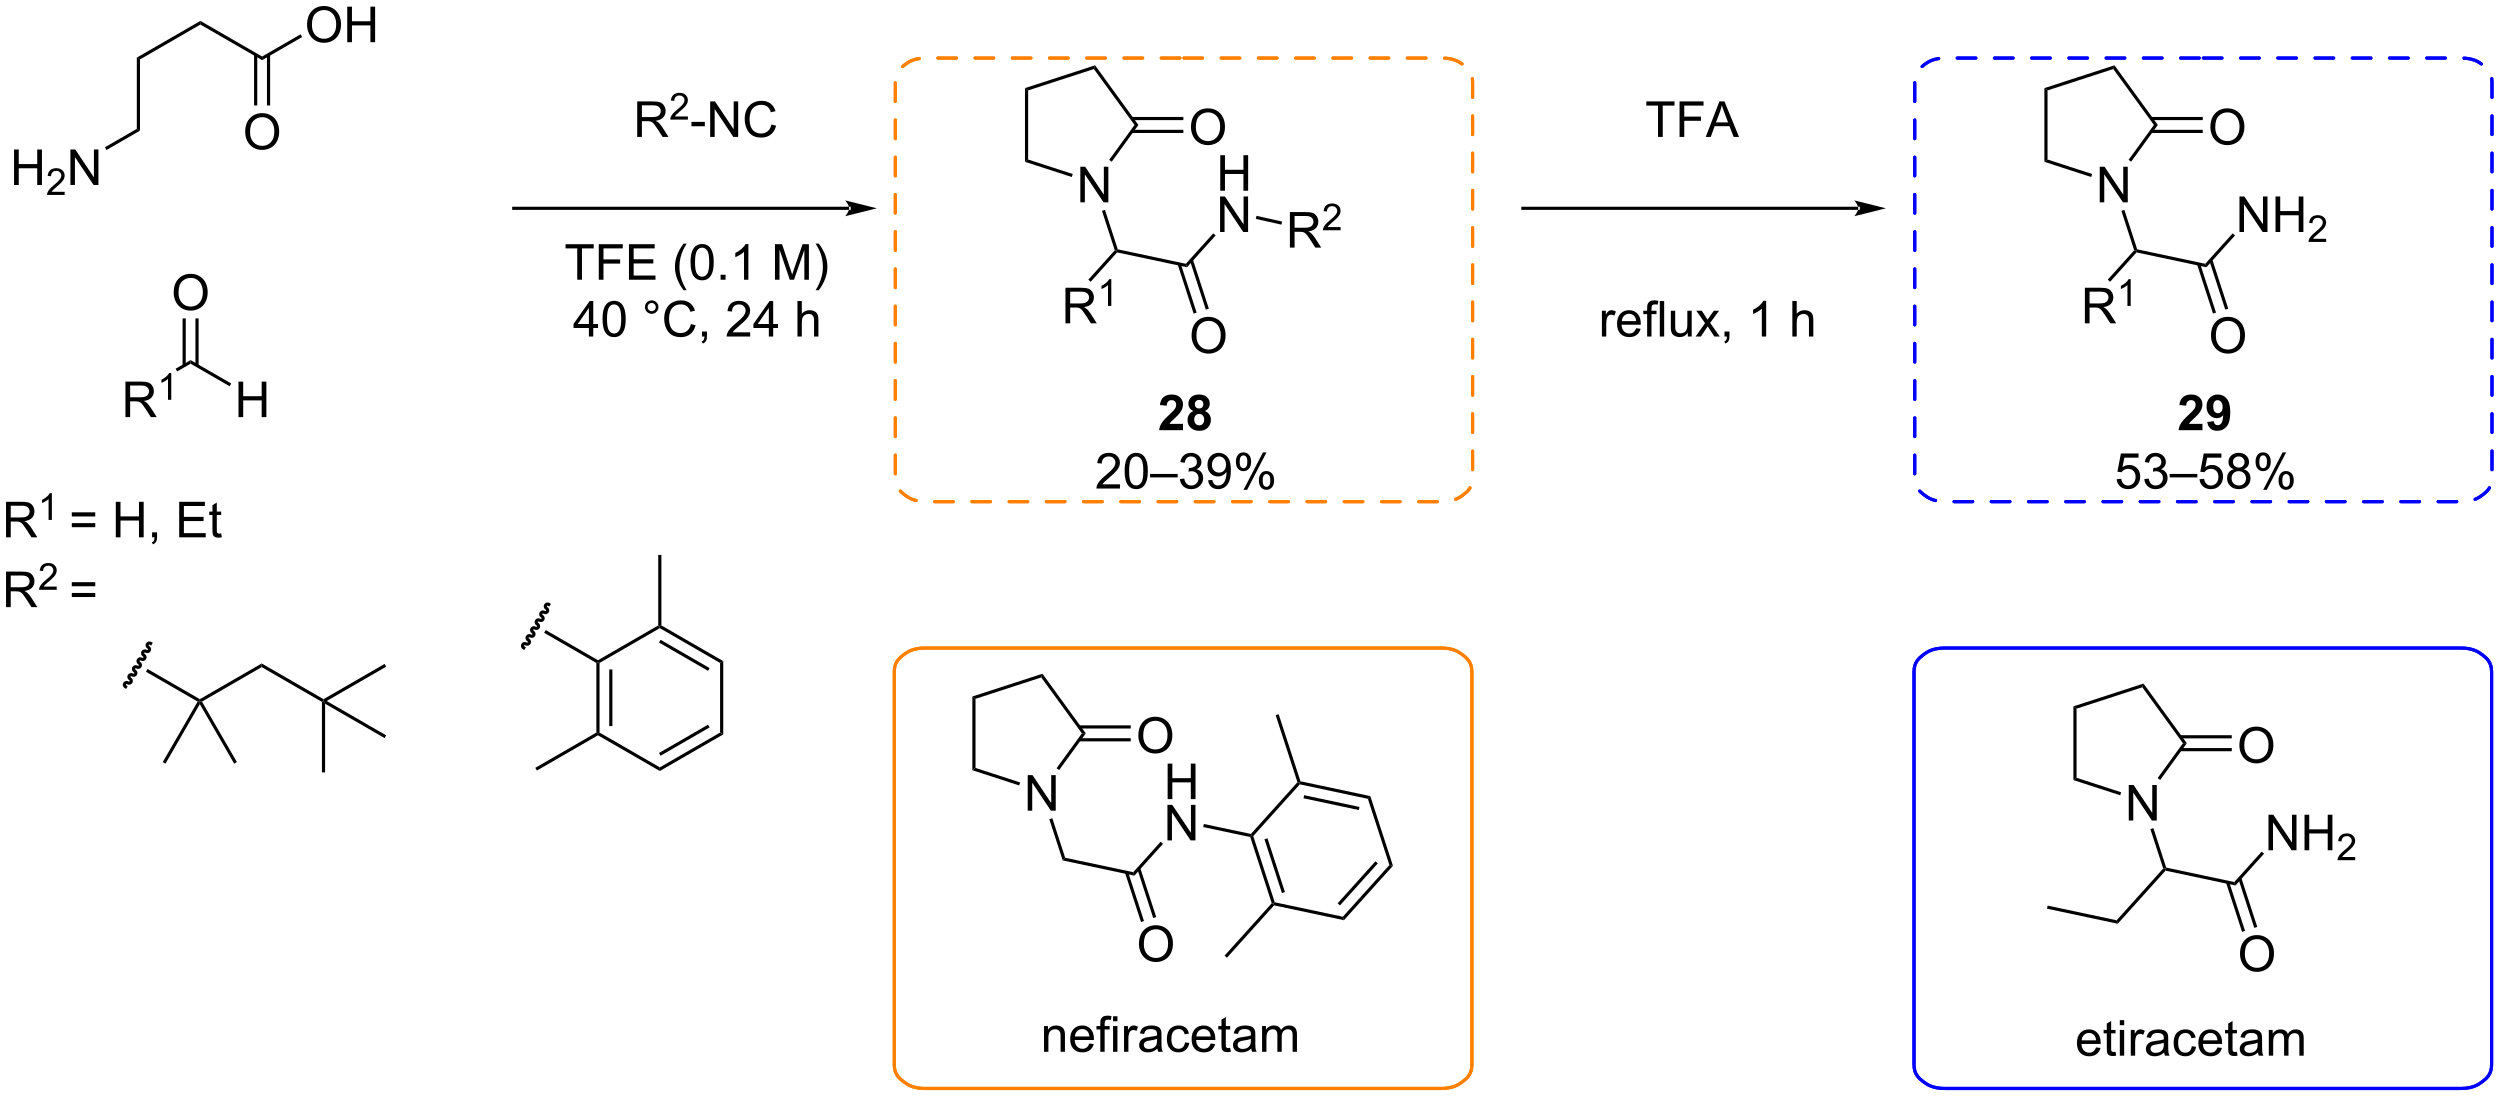 <?xml version="1.0" encoding="UTF-8"?>
<!DOCTYPE svg PUBLIC '-//W3C//DTD SVG 1.0//EN'
          'http://www.w3.org/TR/2001/REC-SVG-20010904/DTD/svg10.dtd'>
<svg stroke-dasharray="none" shape-rendering="auto" xmlns="http://www.w3.org/2000/svg" font-family="'Dialog'" text-rendering="auto" width="1024" fill-opacity="1" color-interpolation="auto" color-rendering="auto" preserveAspectRatio="xMidYMid meet" font-size="12px" viewBox="0 0 1024 450" fill="black" xmlns:xlink="http://www.w3.org/1999/xlink" stroke="black" image-rendering="auto" stroke-miterlimit="10" stroke-linecap="square" stroke-linejoin="miter" font-style="normal" stroke-width="1" height="450" stroke-dashoffset="0" font-weight="normal" stroke-opacity="1"
><!--Generated by the Batik Graphics2D SVG Generator--><defs id="genericDefs"
  /><g
  ><defs id="defs1"
    ><clipPath clipPathUnits="userSpaceOnUse" id="clipPath1"
      ><path d="M1.293 1.598 L415.58 1.598 L415.58 183.268 L1.293 183.268 L1.293 1.598 Z"
      /></clipPath
      ><clipPath clipPathUnits="userSpaceOnUse" id="clipPath2"
      ><path d="M-0.544 24.525 L-0.544 201.143 L402.224 201.143 L402.224 24.525 Z"
      /></clipPath
    ></defs
    ><g transform="scale(2.472,2.472) translate(-1.293,-1.598) matrix(1.029,0,0,1.029,1.853,-23.628)"
    ><path d="M22.011 34.077 L21.5 33.782 L31.722 27.88 L31.722 28.47 Z" stroke="none" clip-path="url(#clipPath2)"
    /></g
    ><g transform="matrix(2.542,0,0,2.542,1.384,-62.352)"
    ><path d="M21.5 33.782 L22.011 34.077 L22.011 45.585 L21.5 45.291 Z" stroke="none" clip-path="url(#clipPath2)"
    /></g
    ><g transform="matrix(2.542,0,0,2.542,1.384,-62.352)"
    ><path d="M31.722 28.47 L31.722 27.88 L41.689 33.635 L41.689 34.224 Z" stroke="none" clip-path="url(#clipPath2)"
    /></g
    ><g transform="matrix(2.542,0,0,2.542,1.384,-62.352)"
    ><path d="M48.932 28.536 Q48.932 27.109 49.698 26.304 Q50.464 25.497 51.675 25.497 Q52.466 25.497 53.102 25.877 Q53.74 26.255 54.073 26.932 Q54.409 27.609 54.409 28.468 Q54.409 29.341 54.057 30.028 Q53.706 30.716 53.06 31.07 Q52.417 31.424 51.669 31.424 Q50.862 31.424 50.224 31.033 Q49.589 30.64 49.261 29.966 Q48.932 29.288 48.932 28.536 ZM49.714 28.546 Q49.714 29.583 50.269 30.179 Q50.826 30.773 51.667 30.773 Q52.521 30.773 53.073 30.171 Q53.628 29.57 53.628 28.466 Q53.628 27.765 53.391 27.244 Q53.154 26.723 52.698 26.437 Q52.245 26.148 51.677 26.148 Q50.873 26.148 50.292 26.703 Q49.714 27.255 49.714 28.546 ZM55.408 31.325 L55.408 25.598 L56.166 25.598 L56.166 27.95 L59.142 27.95 L59.142 25.598 L59.9 25.598 L59.9 31.325 L59.142 31.325 L59.142 28.625 L56.166 28.625 L56.166 31.325 L55.408 31.325 Z" stroke="none" clip-path="url(#clipPath2)"
    /></g
    ><g transform="matrix(2.542,0,0,2.542,1.384,-62.352)"
    ><path d="M41.689 34.224 L41.689 33.635 L47.882 30.059 L48.137 30.501 Z" stroke="none" clip-path="url(#clipPath2)"
    /></g
    ><g transform="matrix(2.542,0,0,2.542,1.384,-62.352)"
    ><path d="M38.966 45.799 Q38.966 44.372 39.731 43.567 Q40.497 42.76 41.708 42.76 Q42.5 42.76 43.135 43.14 Q43.773 43.518 44.106 44.195 Q44.442 44.872 44.442 45.731 Q44.442 46.604 44.091 47.291 Q43.739 47.979 43.093 48.333 Q42.45 48.687 41.703 48.687 Q40.895 48.687 40.257 48.296 Q39.622 47.903 39.294 47.229 Q38.966 46.551 38.966 45.799 ZM39.747 45.809 Q39.747 46.846 40.302 47.442 Q40.859 48.036 41.7 48.036 Q42.554 48.036 43.106 47.434 Q43.661 46.833 43.661 45.729 Q43.661 45.028 43.424 44.507 Q43.187 43.986 42.731 43.7 Q42.278 43.411 41.711 43.411 Q40.906 43.411 40.325 43.966 Q39.747 44.518 39.747 45.809 Z" stroke="none" clip-path="url(#clipPath2)"
    /></g
    ><g transform="matrix(2.542,0,0,2.542,1.384,-62.352)"
    ><path d="M40.398 33.331 L40.398 41.525 L40.908 41.525 L40.908 33.331 ZM42.47 33.331 L42.47 41.525 L42.98 41.525 L42.98 33.331 Z" stroke="none" clip-path="url(#clipPath2)"
    /></g
    ><g transform="matrix(2.542,0,0,2.542,1.384,-62.352)"
    ><path d="M1.719 54.342 L1.719 48.616 L2.477 48.616 L2.477 50.967 L5.454 50.967 L5.454 48.616 L6.212 48.616 L6.212 54.342 L5.454 54.342 L5.454 51.642 L2.477 51.642 L2.477 54.342 L1.719 54.342 Z" stroke="none" clip-path="url(#clipPath2)"
    /></g
    ><g transform="matrix(2.542,0,0,2.542,1.384,-62.352)"
    ><path d="M9.877 55.434 L9.877 55.942 L7.038 55.942 Q7.032 55.751 7.1 55.575 Q7.208 55.286 7.446 55.005 Q7.686 54.724 8.137 54.354 Q8.836 53.78 9.083 53.444 Q9.329 53.108 9.329 52.809 Q9.329 52.497 9.104 52.282 Q8.881 52.065 8.52 52.065 Q8.139 52.065 7.911 52.294 Q7.682 52.522 7.68 52.927 L7.137 52.872 Q7.194 52.265 7.557 51.948 Q7.92 51.63 8.532 51.63 Q9.151 51.63 9.51 51.974 Q9.872 52.315 9.872 52.821 Q9.872 53.079 9.766 53.329 Q9.661 53.577 9.415 53.852 Q9.171 54.128 8.602 54.608 Q8.127 55.007 7.993 55.149 Q7.858 55.292 7.77 55.434 L9.877 55.434 Z" stroke="none" clip-path="url(#clipPath2)"
    /></g
    ><g transform="matrix(2.542,0,0,2.542,1.384,-62.352)"
    ><path d="M10.802 54.342 L10.802 48.616 L11.581 48.616 L14.589 53.111 L14.589 48.616 L15.315 48.616 L15.315 54.342 L14.537 54.342 L11.529 49.842 L11.529 54.342 L10.802 54.342 Z" stroke="none" clip-path="url(#clipPath2)"
    /></g
    ><g transform="matrix(2.542,0,0,2.542,1.384,-62.352)"
    ><path d="M21.5 45.291 L22.011 45.585 L16.616 48.7 L16.361 48.258 Z" stroke="none" clip-path="url(#clipPath2)"
    /></g
    ><g transform="matrix(2.542,0,0,2.542,1.384,-62.352)"
    ><path d="M19.669 91.746 L19.669 86.019 L22.208 86.019 Q22.974 86.019 23.372 86.173 Q23.77 86.326 24.008 86.717 Q24.247 87.108 24.247 87.581 Q24.247 88.191 23.851 88.61 Q23.458 89.027 22.633 89.139 Q22.934 89.285 23.091 89.425 Q23.422 89.73 23.718 90.186 L24.716 91.746 L23.763 91.746 L23.005 90.553 Q22.672 90.037 22.455 89.764 Q22.242 89.49 22.073 89.381 Q21.903 89.272 21.726 89.23 Q21.599 89.201 21.304 89.201 L20.427 89.201 L20.427 91.746 L19.669 91.746 ZM20.427 88.545 L22.054 88.545 Q22.575 88.545 22.867 88.438 Q23.161 88.331 23.312 88.094 Q23.466 87.858 23.466 87.581 Q23.466 87.175 23.169 86.915 Q22.875 86.652 22.239 86.652 L20.427 86.652 L20.427 88.545 Z" stroke="none" clip-path="url(#clipPath2)"
    /></g
    ><g transform="matrix(2.542,0,0,2.542,1.384,-62.352)"
    ><path d="M27.052 88.945 L26.525 88.945 L26.525 85.584 Q26.334 85.766 26.025 85.948 Q25.716 86.129 25.47 86.221 L25.47 85.711 Q25.912 85.502 26.242 85.207 Q26.574 84.91 26.712 84.633 L27.052 84.633 L27.052 88.945 Z" stroke="none" clip-path="url(#clipPath2)"
    /></g
    ><g transform="matrix(2.542,0,0,2.542,1.384,-62.352)"
    ><path d="M28.007 84.383 L27.752 83.941 L30.167 82.547 L30.167 83.136 Z" stroke="none" clip-path="url(#clipPath2)"
    /></g
    ><g transform="matrix(2.542,0,0,2.542,1.384,-62.352)"
    ><path d="M37.885 91.746 L37.885 86.019 L38.643 86.019 L38.643 88.371 L41.62 88.371 L41.62 86.019 L42.378 86.019 L42.378 91.746 L41.62 91.746 L41.62 89.045 L38.643 89.045 L38.643 91.746 L37.885 91.746 Z" stroke="none" clip-path="url(#clipPath2)"
    /></g
    ><g transform="matrix(2.542,0,0,2.542,1.384,-62.352)"
    ><path d="M30.167 83.136 L30.167 82.547 L36.713 86.326 L36.458 86.768 Z" stroke="none" clip-path="url(#clipPath2)"
    /></g
    ><g transform="matrix(2.542,0,0,2.542,1.384,-62.352)"
    ><path d="M27.443 71.693 Q27.443 70.266 28.209 69.462 Q28.975 68.654 30.186 68.654 Q30.977 68.654 31.613 69.035 Q32.251 69.412 32.584 70.089 Q32.92 70.766 32.92 71.626 Q32.92 72.498 32.568 73.186 Q32.217 73.873 31.571 74.227 Q30.928 74.582 30.18 74.582 Q29.373 74.582 28.735 74.191 Q28.1 73.798 27.771 73.123 Q27.443 72.446 27.443 71.693 ZM28.225 71.704 Q28.225 72.74 28.779 73.337 Q29.337 73.93 30.178 73.93 Q31.032 73.93 31.584 73.329 Q32.139 72.727 32.139 71.623 Q32.139 70.923 31.902 70.402 Q31.665 69.881 31.209 69.594 Q30.756 69.305 30.188 69.305 Q29.383 69.305 28.803 69.86 Q28.225 70.412 28.225 71.704 Z" stroke="none" clip-path="url(#clipPath2)"
    /></g
    ><g transform="matrix(2.542,0,0,2.542,1.384,-62.352)"
    ><path d="M31.457 83.439 L31.457 75.835 L30.947 75.835 L30.947 83.439 ZM29.386 83.439 L29.386 75.835 L28.876 75.835 L28.876 83.439 Z" stroke="none" clip-path="url(#clipPath2)"
    /></g
    ><g transform="matrix(2.542,0,0,2.542,1.384,-62.352)"
    ><path d="M136.277 58.348 L136.277 58.348 L82.239 58.348 L81.984 58.348 L81.984 57.838 L82.239 57.838 L136.277 57.838 L136.532 57.838 L136.532 58.348 ZM140.742 58.093 L135.64 56.818 C135.64 56.818 136.277 57.535 136.277 58.093 C136.277 58.651 135.64 59.369 135.64 59.369 Z" stroke="none" clip-path="url(#clipPath2)"
    /></g
    ><g transform="matrix(2.542,0,0,2.542,1.384,-62.352)"
    ><path d="M102.13 46.597 L102.13 40.871 L104.669 40.871 Q105.434 40.871 105.833 41.025 Q106.231 41.178 106.468 41.569 Q106.708 41.959 106.708 42.433 Q106.708 43.043 106.312 43.462 Q105.919 43.879 105.093 43.991 Q105.395 44.137 105.552 44.277 Q105.882 44.582 106.179 45.038 L107.177 46.597 L106.224 46.597 L105.466 45.405 Q105.132 44.889 104.916 44.616 Q104.703 44.342 104.533 44.233 Q104.364 44.123 104.187 44.082 Q104.059 44.053 103.765 44.053 L102.888 44.053 L102.888 46.597 L102.13 46.597 ZM102.888 43.397 L104.515 43.397 Q105.036 43.397 105.328 43.29 Q105.622 43.183 105.773 42.947 Q105.927 42.709 105.927 42.433 Q105.927 42.027 105.63 41.767 Q105.335 41.504 104.7 41.504 L102.888 41.504 L102.888 43.397 Z" stroke="none" clip-path="url(#clipPath2)"
    /></g
    ><g transform="matrix(2.542,0,0,2.542,1.384,-62.352)"
    ><path d="M110.298 43.29 L110.298 43.797 L107.459 43.797 Q107.453 43.606 107.521 43.43 Q107.629 43.141 107.867 42.86 Q108.107 42.579 108.558 42.21 Q109.257 41.635 109.504 41.3 Q109.75 40.964 109.75 40.665 Q109.75 40.352 109.525 40.137 Q109.302 39.92 108.941 39.92 Q108.56 39.92 108.332 40.149 Q108.103 40.378 108.101 40.782 L107.558 40.727 Q107.615 40.12 107.978 39.803 Q108.341 39.485 108.953 39.485 Q109.572 39.485 109.931 39.829 Q110.293 40.17 110.293 40.676 Q110.293 40.934 110.187 41.184 Q110.082 41.432 109.835 41.708 Q109.591 41.983 109.023 42.464 Q108.548 42.862 108.414 43.005 Q108.279 43.147 108.191 43.29 L110.298 43.29 Z" stroke="none" clip-path="url(#clipPath2)"
    /></g
    ><g transform="matrix(2.542,0,0,2.542,1.384,-62.352)"
    ><path d="M110.869 44.879 L110.869 44.17 L113.028 44.17 L113.028 44.879 L110.869 44.879 ZM113.887 46.597 L113.887 40.871 L114.666 40.871 L117.674 45.366 L117.674 40.871 L118.4 40.871 L118.4 46.597 L117.622 46.597 L114.614 42.097 L114.614 46.597 L113.887 46.597 ZM123.758 44.59 L124.516 44.78 Q124.279 45.715 123.659 46.207 Q123.04 46.697 122.146 46.697 Q121.219 46.697 120.638 46.319 Q120.06 45.941 119.756 45.228 Q119.454 44.512 119.454 43.691 Q119.454 42.795 119.795 42.131 Q120.138 41.465 120.769 41.118 Q121.399 40.772 122.157 40.772 Q123.016 40.772 123.602 41.209 Q124.188 41.647 124.42 42.441 L123.672 42.616 Q123.475 41.991 123.094 41.707 Q122.717 41.42 122.141 41.42 Q121.482 41.42 121.037 41.738 Q120.594 42.053 120.415 42.587 Q120.235 43.121 120.235 43.686 Q120.235 44.418 120.448 44.962 Q120.662 45.506 121.11 45.777 Q121.56 46.045 122.084 46.045 Q122.719 46.045 123.159 45.678 Q123.602 45.311 123.758 44.59 Z" stroke="none" clip-path="url(#clipPath2)"
    /></g
    ><g transform="matrix(2.542,0,0,2.542,1.384,-62.352)"
    ><path d="M92.47 69.602 L92.47 64.55 L90.582 64.55 L90.582 63.875 L95.121 63.875 L95.121 64.55 L93.228 64.55 L93.228 69.602 L92.47 69.602 ZM95.938 69.602 L95.938 63.875 L99.802 63.875 L99.802 64.55 L96.696 64.55 L96.696 66.323 L99.383 66.323 L99.383 67 L96.696 67 L96.696 69.602 L95.938 69.602 ZM100.801 69.602 L100.801 63.875 L104.942 63.875 L104.942 64.55 L101.559 64.55 L101.559 66.305 L104.728 66.305 L104.728 66.977 L101.559 66.977 L101.559 68.925 L105.075 68.925 L105.075 69.602 L100.801 69.602 ZM109.599 71.287 Q109.016 70.552 108.612 69.568 Q108.211 68.581 108.211 67.526 Q108.211 66.597 108.513 65.745 Q108.865 64.758 109.599 63.776 L110.102 63.776 Q109.631 64.589 109.477 64.938 Q109.24 65.477 109.102 66.063 Q108.935 66.792 108.935 67.531 Q108.935 69.409 110.102 71.287 L109.599 71.287 ZM110.724 66.776 Q110.724 65.761 110.933 65.144 Q111.141 64.524 111.552 64.188 Q111.966 63.852 112.591 63.852 Q113.052 63.852 113.399 64.037 Q113.748 64.222 113.974 64.573 Q114.201 64.922 114.329 65.425 Q114.459 65.925 114.459 66.776 Q114.459 67.784 114.25 68.404 Q114.045 69.024 113.631 69.362 Q113.219 69.701 112.591 69.701 Q111.763 69.701 111.289 69.104 Q110.724 68.391 110.724 66.776 ZM111.446 66.776 Q111.446 68.188 111.776 68.654 Q112.107 69.12 112.591 69.12 Q113.076 69.12 113.404 68.651 Q113.735 68.183 113.735 66.776 Q113.735 65.362 113.404 64.899 Q113.076 64.433 112.584 64.433 Q112.099 64.433 111.81 64.844 Q111.446 65.367 111.446 66.776 ZM115.567 69.602 L115.567 68.8 L116.369 68.8 L116.369 69.602 L115.567 69.602 ZM120.045 69.602 L119.341 69.602 L119.341 65.12 Q119.086 65.362 118.675 65.604 Q118.263 65.847 117.935 65.969 L117.935 65.289 Q118.524 65.011 118.964 64.617 Q119.407 64.222 119.591 63.852 L120.045 63.852 L120.045 69.602 ZM124.329 69.602 L124.329 63.875 L125.469 63.875 L126.826 67.93 Q127.013 68.495 127.099 68.776 Q127.196 68.464 127.404 67.86 L128.774 63.875 L129.795 63.875 L129.795 69.602 L129.063 69.602 L129.063 64.808 L127.399 69.602 L126.716 69.602 L125.06 64.727 L125.06 69.602 L124.329 69.602 ZM131.388 71.287 L130.883 71.287 Q132.052 69.409 132.052 67.531 Q132.052 66.797 131.883 66.073 Q131.75 65.487 131.513 64.948 Q131.36 64.597 130.883 63.776 L131.388 63.776 Q132.123 64.758 132.474 65.745 Q132.774 66.597 132.774 67.526 Q132.774 68.581 132.37 69.568 Q131.966 70.552 131.388 71.287 Z" stroke="none" clip-path="url(#clipPath2)"
    /></g
    ><g transform="matrix(2.542,0,0,2.542,1.384,-62.352)"
    ><path d="M94.346 78.752 L94.346 77.379 L91.862 77.379 L91.862 76.736 L94.476 73.025 L95.049 73.025 L95.049 76.736 L95.823 76.736 L95.823 77.379 L95.049 77.379 L95.049 78.752 L94.346 78.752 ZM94.346 76.736 L94.346 74.153 L92.554 76.736 L94.346 76.736 ZM96.543 75.926 Q96.543 74.911 96.751 74.293 Q96.959 73.674 97.371 73.338 Q97.785 73.002 98.41 73.002 Q98.871 73.002 99.217 73.187 Q99.566 73.372 99.793 73.723 Q100.019 74.072 100.147 74.575 Q100.277 75.075 100.277 75.926 Q100.277 76.934 100.069 77.554 Q99.863 78.174 99.449 78.512 Q99.037 78.851 98.41 78.851 Q97.582 78.851 97.108 78.254 Q96.543 77.541 96.543 75.926 ZM97.264 75.926 Q97.264 77.338 97.595 77.804 Q97.925 78.27 98.41 78.27 Q98.894 78.27 99.222 77.801 Q99.553 77.332 99.553 75.926 Q99.553 74.512 99.222 74.049 Q98.894 73.582 98.402 73.582 Q97.918 73.582 97.629 73.994 Q97.264 74.517 97.264 75.926 ZM103.381 74.01 Q103.381 73.559 103.699 73.244 Q104.019 72.926 104.465 72.926 Q104.918 72.926 105.233 73.244 Q105.55 73.559 105.55 74.01 Q105.55 74.457 105.23 74.778 Q104.912 75.096 104.465 75.096 Q104.019 75.096 103.699 74.78 Q103.381 74.463 103.381 74.01 ZM103.808 74.01 Q103.808 74.283 104.001 74.476 Q104.194 74.668 104.467 74.668 Q104.738 74.668 104.931 74.476 Q105.123 74.283 105.123 74.01 Q105.123 73.736 104.931 73.543 Q104.738 73.348 104.467 73.348 Q104.194 73.348 104.001 73.543 Q103.808 73.736 103.808 74.01 ZM110.784 76.744 L111.541 76.934 Q111.304 77.869 110.685 78.361 Q110.065 78.851 109.172 78.851 Q108.245 78.851 107.664 78.473 Q107.086 78.096 106.781 77.382 Q106.479 76.666 106.479 75.846 Q106.479 74.95 106.82 74.286 Q107.164 73.619 107.794 73.273 Q108.424 72.926 109.182 72.926 Q110.041 72.926 110.627 73.364 Q111.213 73.801 111.445 74.596 L110.698 74.77 Q110.5 74.145 110.12 73.861 Q109.742 73.575 109.166 73.575 Q108.507 73.575 108.062 73.892 Q107.62 74.207 107.44 74.741 Q107.26 75.275 107.26 75.84 Q107.26 76.572 107.474 77.116 Q107.687 77.661 108.135 77.931 Q108.586 78.2 109.109 78.2 Q109.745 78.2 110.185 77.832 Q110.627 77.465 110.784 76.744 ZM112.569 78.752 L112.569 77.95 L113.371 77.95 L113.371 78.752 Q113.371 79.195 113.215 79.465 Q113.058 79.736 112.717 79.885 L112.522 79.585 Q112.746 79.486 112.85 79.296 Q112.957 79.109 112.967 78.752 L112.569 78.752 ZM120.332 78.075 L120.332 78.752 L116.545 78.752 Q116.537 78.497 116.629 78.262 Q116.772 77.877 117.09 77.502 Q117.41 77.127 118.011 76.635 Q118.944 75.869 119.272 75.421 Q119.6 74.973 119.6 74.575 Q119.6 74.158 119.3 73.872 Q119.004 73.582 118.522 73.582 Q118.014 73.582 117.709 73.887 Q117.405 74.192 117.402 74.731 L116.678 74.658 Q116.754 73.848 117.238 73.426 Q117.722 73.002 118.537 73.002 Q119.363 73.002 119.842 73.46 Q120.324 73.916 120.324 74.59 Q120.324 74.934 120.183 75.267 Q120.043 75.598 119.715 75.965 Q119.389 76.332 118.631 76.973 Q117.998 77.504 117.819 77.695 Q117.639 77.885 117.522 78.075 L120.332 78.075 ZM123.338 78.752 L123.338 77.379 L120.854 77.379 L120.854 76.736 L123.468 73.025 L124.041 73.025 L124.041 76.736 L124.815 76.736 L124.815 77.379 L124.041 77.379 L124.041 78.752 L123.338 78.752 ZM123.338 76.736 L123.338 74.153 L121.547 76.736 L123.338 76.736 ZM127.953 78.752 L127.953 73.025 L128.656 73.025 L128.656 75.08 Q129.148 74.51 129.898 74.51 Q130.359 74.51 130.698 74.692 Q131.039 74.872 131.185 75.192 Q131.33 75.512 131.33 76.122 L131.33 78.752 L130.627 78.752 L130.627 76.122 Q130.627 75.596 130.398 75.356 Q130.172 75.114 129.752 75.114 Q129.44 75.114 129.164 75.278 Q128.89 75.439 128.773 75.718 Q128.656 75.994 128.656 76.481 L128.656 78.752 L127.953 78.752 Z" stroke="none" clip-path="url(#clipPath2)"
    /></g
    ><g transform="matrix(2.542,0,0,2.542,1.384,-62.352)"
    ><path d="M173.534 57.126 L173.534 51.399 L174.313 51.399 L177.321 55.894 L177.321 51.399 L178.047 51.399 L178.047 57.126 L177.269 57.126 L174.261 52.626 L174.261 57.126 L173.534 57.126 Z" stroke="none" clip-path="url(#clipPath2)"
    /></g
    ><g transform="matrix(2.542,0,0,2.542,1.384,-62.352)"
    ><path d="M164.613 38.725 L165.123 39.096 L165.123 50.234 L164.613 50.605 Z" stroke="none" clip-path="url(#clipPath2)"
    /></g
    ><g transform="matrix(2.542,0,0,2.542,1.384,-62.352)"
    ><path d="M164.613 50.605 L165.123 50.234 L172.313 52.57 L172.155 53.055 Z" stroke="none" clip-path="url(#clipPath2)"
    /></g
    ><g transform="matrix(2.542,0,0,2.542,1.384,-62.352)"
    ><path d="M178.596 50.581 L178.183 50.281 L182.263 44.665 L182.894 44.665 Z" stroke="none" clip-path="url(#clipPath2)"
    /></g
    ><g transform="matrix(2.542,0,0,2.542,1.384,-62.352)"
    ><path d="M182.894 44.665 L182.263 44.665 L175.716 35.654 L175.911 35.054 Z" stroke="none" clip-path="url(#clipPath2)"
    /></g
    ><g transform="matrix(2.542,0,0,2.542,1.384,-62.352)"
    ><path d="M175.911 35.054 L175.716 35.654 L165.123 39.096 L164.613 38.725 Z" stroke="none" clip-path="url(#clipPath2)"
    /></g
    ><g transform="matrix(2.542,0,0,2.542,1.384,-62.352)"
    ><path d="M191.364 45.026 Q191.364 43.599 192.129 42.794 Q192.895 41.987 194.106 41.987 Q194.898 41.987 195.533 42.367 Q196.171 42.745 196.504 43.422 Q196.84 44.099 196.84 44.958 Q196.84 45.831 196.489 46.518 Q196.137 47.206 195.491 47.56 Q194.848 47.914 194.101 47.914 Q193.293 47.914 192.655 47.523 Q192.02 47.13 191.692 46.456 Q191.364 45.778 191.364 45.026 ZM192.145 45.036 Q192.145 46.073 192.7 46.669 Q193.257 47.263 194.098 47.263 Q194.952 47.263 195.504 46.661 Q196.059 46.06 196.059 44.956 Q196.059 44.255 195.822 43.734 Q195.585 43.213 195.129 42.927 Q194.676 42.638 194.108 42.638 Q193.304 42.638 192.723 43.193 Q192.145 43.745 192.145 45.036 Z" stroke="none" clip-path="url(#clipPath2)"
    /></g
    ><g transform="matrix(2.542,0,0,2.542,1.384,-62.352)"
    ><path d="M181.826 45.956 L190.133 45.956 L190.133 45.446 L181.826 45.446 ZM181.826 43.884 L190.133 43.884 L190.133 43.374 L181.826 43.374 Z" stroke="none" clip-path="url(#clipPath2)"
    /></g
    ><g transform="matrix(2.542,0,0,2.542,1.384,-62.352)"
    ><path d="M177.017 58.505 L177.502 58.347 L179.567 64.702 L179.37 64.921 L179.082 64.86 Z" stroke="none" clip-path="url(#clipPath2)"
    /></g
    ><g transform="matrix(2.542,0,0,2.542,1.384,-62.352)"
    ><path d="M171.138 76.624 L171.138 70.897 L173.677 70.897 Q174.443 70.897 174.841 71.051 Q175.24 71.204 175.477 71.595 Q175.716 71.986 175.716 72.46 Q175.716 73.069 175.321 73.488 Q174.927 73.905 174.102 74.017 Q174.404 74.163 174.56 74.303 Q174.891 74.608 175.188 75.064 L176.185 76.624 L175.232 76.624 L174.474 75.431 Q174.141 74.915 173.925 74.642 Q173.711 74.368 173.542 74.259 Q173.373 74.15 173.196 74.108 Q173.068 74.079 172.774 74.079 L171.896 74.079 L171.896 76.624 L171.138 76.624 ZM171.896 73.423 L173.524 73.423 Q174.045 73.423 174.336 73.316 Q174.631 73.21 174.781 72.973 Q174.935 72.736 174.935 72.46 Q174.935 72.053 174.638 71.793 Q174.344 71.53 173.709 71.53 L171.896 71.53 L171.896 73.423 Z" stroke="none" clip-path="url(#clipPath2)"
    /></g
    ><g transform="matrix(2.542,0,0,2.542,1.384,-62.352)"
    ><path d="M178.522 73.824 L177.994 73.824 L177.994 70.462 Q177.803 70.644 177.494 70.826 Q177.186 71.007 176.94 71.099 L176.94 70.589 Q177.381 70.38 177.711 70.085 Q178.043 69.788 178.182 69.511 L178.522 69.511 L178.522 73.824 Z" stroke="none" clip-path="url(#clipPath2)"
    /></g
    ><g transform="matrix(2.542,0,0,2.542,1.384,-62.352)"
    ><path d="M179.082 64.86 L179.37 64.921 L179.461 65.201 L175.204 69.93 L174.824 69.588 Z" stroke="none" clip-path="url(#clipPath2)"
    /></g
    ><g transform="matrix(2.542,0,0,2.542,1.384,-62.352)"
    ><path d="M179.461 65.201 L179.37 64.921 L179.567 64.702 L190.536 67.034 L190.718 67.594 Z" stroke="none" clip-path="url(#clipPath2)"
    /></g
    ><g transform="matrix(2.542,0,0,2.542,1.384,-62.352)"
    ><path d="M196.08 55.261 L196.08 49.535 L196.838 49.535 L196.838 51.886 L199.814 51.886 L199.814 49.535 L200.572 49.535 L200.572 55.261 L199.814 55.261 L199.814 52.561 L196.838 52.561 L196.838 55.261 L196.08 55.261 Z" stroke="none" clip-path="url(#clipPath2)"
    /></g
    ><g transform="matrix(2.542,0,0,2.542,1.384,-62.352)"
    ><path d="M196.049 61.911 L196.049 56.185 L196.827 56.185 L199.835 60.679 L199.835 56.185 L200.562 56.185 L200.562 61.911 L199.783 61.911 L196.775 57.411 L196.775 61.911 L196.049 61.911 Z" stroke="none" clip-path="url(#clipPath2)"
    /></g
    ><g transform="matrix(2.542,0,0,2.542,1.384,-62.352)"
    ><path d="M190.718 67.594 L190.536 67.034 L194.95 62.132 L195.329 62.473 Z" stroke="none" clip-path="url(#clipPath2)"
    /></g
    ><g transform="matrix(2.542,0,0,2.542,1.384,-62.352)"
    ><path d="M191.46 78.62 Q191.46 77.193 192.226 76.388 Q192.992 75.581 194.202 75.581 Q194.994 75.581 195.63 75.961 Q196.268 76.339 196.601 77.016 Q196.937 77.693 196.937 78.552 Q196.937 79.425 196.585 80.112 Q196.234 80.8 195.588 81.154 Q194.945 81.508 194.197 81.508 Q193.39 81.508 192.752 81.118 Q192.117 80.724 191.788 80.05 Q191.46 79.373 191.46 78.62 ZM192.242 78.631 Q192.242 79.667 192.796 80.263 Q193.353 80.857 194.195 80.857 Q195.049 80.857 195.601 80.256 Q196.156 79.654 196.156 78.55 Q196.156 77.849 195.919 77.329 Q195.682 76.808 195.226 76.521 Q194.773 76.232 194.205 76.232 Q193.4 76.232 192.82 76.787 Q192.242 77.339 192.242 78.631 Z" stroke="none" clip-path="url(#clipPath2)"
    /></g
    ><g transform="matrix(2.542,0,0,2.542,1.384,-62.352)"
    ><path d="M189.215 67.144 L191.787 75.062 L192.273 74.904 L189.7 66.986 ZM191.185 66.504 L193.757 74.421 L194.243 74.264 L191.67 66.346 Z" stroke="none" clip-path="url(#clipPath2)"
    /></g
    ><g transform="matrix(2.542,0,0,2.542,1.384,-62.352)"
    ><path d="M207.3 64.427 L207.3 58.701 L209.839 58.701 Q210.605 58.701 211.003 58.854 Q211.401 59.008 211.638 59.399 Q211.878 59.789 211.878 60.263 Q211.878 60.873 211.482 61.292 Q211.089 61.709 210.263 61.82 Q210.565 61.966 210.722 62.107 Q211.052 62.412 211.349 62.867 L212.347 64.427 L211.394 64.427 L210.636 63.234 Q210.302 62.719 210.086 62.445 Q209.873 62.172 209.703 62.063 Q209.534 61.953 209.357 61.912 Q209.23 61.883 208.935 61.883 L208.058 61.883 L208.058 64.427 L207.3 64.427 ZM208.058 61.227 L209.685 61.227 Q210.206 61.227 210.498 61.12 Q210.792 61.013 210.943 60.776 Q211.097 60.539 211.097 60.263 Q211.097 59.857 210.8 59.596 Q210.506 59.334 209.87 59.334 L208.058 59.334 L208.058 61.227 Z" stroke="none" clip-path="url(#clipPath2)"
    /></g
    ><g transform="matrix(2.542,0,0,2.542,1.384,-62.352)"
    ><path d="M215.469 61.119 L215.469 61.627 L212.629 61.627 Q212.623 61.436 212.691 61.26 Q212.799 60.971 213.037 60.69 Q213.277 60.408 213.728 60.039 Q214.428 59.465 214.674 59.129 Q214.92 58.793 214.92 58.494 Q214.92 58.182 214.695 57.967 Q214.472 57.75 214.111 57.75 Q213.73 57.75 213.502 57.979 Q213.273 58.207 213.271 58.612 L212.728 58.557 Q212.785 57.95 213.148 57.633 Q213.512 57.315 214.123 57.315 Q214.742 57.315 215.101 57.658 Q215.463 58 215.463 58.506 Q215.463 58.764 215.357 59.014 Q215.252 59.262 215.006 59.537 Q214.762 59.813 214.193 60.293 Q213.719 60.692 213.584 60.834 Q213.449 60.977 213.361 61.119 L215.469 61.119 Z" stroke="none" clip-path="url(#clipPath2)"
    /></g
    ><g transform="matrix(2.542,0,0,2.542,1.384,-62.352)"
    ><path d="M201.809 59.802 L201.92 59.304 L206.05 60.23 L205.939 60.728 Z" stroke="none" clip-path="url(#clipPath2)"
    /></g
    ><g transform="matrix(2.542,0,0,2.542,1.384,-62.352)"
    ><path d="M0.428 111.11 L0.428 105.383 L2.967 105.383 Q3.732 105.383 4.131 105.537 Q4.529 105.691 4.766 106.081 Q5.006 106.472 5.006 106.946 Q5.006 107.555 4.61 107.974 Q4.217 108.391 3.391 108.503 Q3.693 108.649 3.85 108.79 Q4.18 109.094 4.477 109.55 L5.475 111.11 L4.521 111.11 L3.764 109.917 Q3.43 109.401 3.214 109.128 Q3.001 108.855 2.831 108.745 Q2.662 108.636 2.485 108.594 Q2.357 108.566 2.063 108.566 L1.185 108.566 L1.185 111.11 L0.428 111.11 ZM1.185 107.909 L2.813 107.909 Q3.334 107.909 3.626 107.802 Q3.92 107.696 4.071 107.459 Q4.225 107.222 4.225 106.946 Q4.225 106.54 3.928 106.279 Q3.633 106.016 2.998 106.016 L1.185 106.016 L1.185 107.909 Z" stroke="none" clip-path="url(#clipPath2)"
    /></g
    ><g transform="matrix(2.542,0,0,2.542,1.384,-62.352)"
    ><path d="M7.811 108.31 L7.284 108.31 L7.284 104.948 Q7.093 105.13 6.784 105.312 Q6.475 105.493 6.229 105.585 L6.229 105.075 Q6.671 104.866 7.001 104.572 Q7.333 104.275 7.471 103.997 L7.811 103.997 L7.811 108.31 Z" stroke="none" clip-path="url(#clipPath2)"
    /></g
    ><g transform="matrix(2.542,0,0,2.542,1.384,-62.352)"
    ><path d="M14.805 107.743 L11.024 107.743 L11.024 107.086 L14.805 107.086 L14.805 107.743 ZM14.805 109.48 L11.024 109.48 L11.024 108.823 L14.805 108.823 L14.805 109.48 ZM18.114 111.11 L18.114 105.383 L18.872 105.383 L18.872 107.735 L21.848 107.735 L21.848 105.383 L22.606 105.383 L22.606 111.11 L21.848 111.11 L21.848 108.409 L18.872 108.409 L18.872 111.11 L18.114 111.11 ZM23.962 111.11 L23.962 110.308 L24.764 110.308 L24.764 111.11 Q24.764 111.552 24.607 111.823 Q24.451 112.094 24.11 112.243 L23.915 111.943 Q24.139 111.844 24.243 111.654 Q24.35 111.467 24.36 111.11 L23.962 111.11 ZM28.329 111.11 L28.329 105.383 L32.469 105.383 L32.469 106.058 L29.087 106.058 L29.087 107.813 L32.256 107.813 L32.256 108.485 L29.087 108.485 L29.087 110.433 L32.602 110.433 L32.602 111.11 L28.329 111.11 ZM35.094 110.48 L35.196 111.102 Q34.899 111.165 34.665 111.165 Q34.282 111.165 34.071 111.045 Q33.86 110.922 33.774 110.724 Q33.688 110.526 33.688 109.894 L33.688 107.508 L33.173 107.508 L33.173 106.961 L33.688 106.961 L33.688 105.933 L34.389 105.511 L34.389 106.961 L35.094 106.961 L35.094 107.508 L34.389 107.508 L34.389 109.933 Q34.389 110.235 34.425 110.321 Q34.462 110.407 34.545 110.459 Q34.631 110.508 34.787 110.508 Q34.904 110.508 35.094 110.48 Z" stroke="none" clip-path="url(#clipPath2)"
    /></g
    ><g transform="matrix(2.542,0,0,2.542,1.384,-62.352)"
    ><path d="M0.428 122.36 L0.428 116.633 L2.967 116.633 Q3.732 116.633 4.131 116.787 Q4.529 116.941 4.766 117.331 Q5.006 117.722 5.006 118.196 Q5.006 118.805 4.61 119.224 Q4.217 119.641 3.391 119.753 Q3.693 119.899 3.85 120.04 Q4.18 120.344 4.477 120.8 L5.475 122.36 L4.521 122.36 L3.764 121.167 Q3.43 120.651 3.214 120.378 Q3.001 120.105 2.831 119.995 Q2.662 119.886 2.485 119.844 Q2.357 119.816 2.063 119.816 L1.185 119.816 L1.185 122.36 L0.428 122.36 ZM1.185 119.159 L2.813 119.159 Q3.334 119.159 3.626 119.052 Q3.92 118.946 4.071 118.709 Q4.225 118.472 4.225 118.196 Q4.225 117.79 3.928 117.529 Q3.633 117.266 2.998 117.266 L1.185 117.266 L1.185 119.159 Z" stroke="none" clip-path="url(#clipPath2)"
    /></g
    ><g transform="matrix(2.542,0,0,2.542,1.384,-62.352)"
    ><path d="M8.596 119.052 L8.596 119.56 L5.756 119.56 Q5.751 119.368 5.819 119.193 Q5.926 118.903 6.165 118.622 Q6.405 118.341 6.856 117.972 Q7.555 117.398 7.801 117.062 Q8.048 116.726 8.048 116.427 Q8.048 116.115 7.823 115.9 Q7.6 115.683 7.239 115.683 Q6.858 115.683 6.63 115.911 Q6.401 116.14 6.399 116.544 L5.856 116.49 Q5.913 115.882 6.276 115.566 Q6.639 115.247 7.251 115.247 Q7.87 115.247 8.229 115.591 Q8.591 115.933 8.591 116.439 Q8.591 116.697 8.485 116.947 Q8.38 117.195 8.133 117.47 Q7.889 117.745 7.321 118.226 Q6.846 118.624 6.712 118.767 Q6.577 118.909 6.489 119.052 L8.596 119.052 Z" stroke="none" clip-path="url(#clipPath2)"
    /></g
    ><g transform="matrix(2.542,0,0,2.542,1.384,-62.352)"
    ><path d="M14.805 118.993 L11.024 118.993 L11.024 118.336 L14.805 118.336 L14.805 118.993 ZM14.805 120.73 L11.024 120.73 L11.024 120.073 L14.805 120.073 L14.805 120.73 Z" stroke="none" clip-path="url(#clipPath2)"
    /></g
    ><g transform="matrix(2.542,0,0,2.542,1.384,-62.352)"
    ><path d="M31.653 137.189 L31.653 137.484 L31.304 137.577 L22.98 132.771 L23.235 132.329 Z" stroke="none" clip-path="url(#clipPath2)"
    /></g
    ><g stroke-width="0.51" transform="matrix(2.542,0,0,2.542,1.384,-62.352)"
    ><path fill="none" d="M23.727 128.195 C23.544 128.089 23.313 128.146 23.212 128.321 C23.11 128.497 23.177 128.725 23.36 128.831 C23.543 128.936 23.609 129.165 23.507 129.34 C23.406 129.516 23.175 129.573 22.992 129.467 C22.809 129.361 22.579 129.418 22.477 129.594 C22.376 129.77 22.442 129.998 22.625 130.103 C22.808 130.209 22.874 130.437 22.773 130.613 C22.671 130.789 22.441 130.845 22.258 130.74 C22.075 130.634 21.844 130.691 21.742 130.867 C21.641 131.042 21.707 131.27 21.89 131.376 C22.073 131.482 22.139 131.71 22.038 131.885 C21.936 132.061 21.706 132.118 21.523 132.012 C21.34 131.907 21.109 131.963 21.008 132.139 C20.906 132.315 20.973 132.543 21.155 132.649 C21.338 132.754 21.405 132.982 21.303 133.158 C21.202 133.334 20.971 133.391 20.788 133.285 C20.605 133.179 20.375 133.236 20.273 133.412 C20.172 133.587 20.238 133.815 20.421 133.921 C20.604 134.027 20.67 134.255 20.569 134.431 C20.467 134.606 20.236 134.663 20.053 134.557 C19.87 134.452 19.64 134.508 19.538 134.684 C19.437 134.86 19.503 135.088 19.686 135.194" clip-path="url(#clipPath2)"
    /></g
    ><g transform="matrix(2.542,0,0,2.542,1.384,-62.352)"
    ><path d="M95.551 131.354 L95.806 131.206 L96.061 131.354 L96.061 142.568 L95.806 142.715 L95.551 142.568 ZM97.623 132.402 L97.623 141.519 L98.133 141.519 L98.133 132.402 Z" stroke="none" clip-path="url(#clipPath2)"
    /></g
    ><g transform="matrix(2.542,0,0,2.542,1.384,-62.352)"
    ><path d="M95.806 143.01 L95.806 142.715 L96.061 142.568 L105.773 148.175 L105.773 148.764 Z" stroke="none" clip-path="url(#clipPath2)"
    /></g
    ><g transform="matrix(2.542,0,0,2.542,1.384,-62.352)"
    ><path d="M105.773 148.764 L105.773 148.175 L115.485 142.568 L115.995 142.862 ZM105.901 146.298 L113.796 141.74 L113.541 141.298 L105.646 145.856 Z" stroke="none" clip-path="url(#clipPath2)"
    /></g
    ><g transform="matrix(2.542,0,0,2.542,1.384,-62.352)"
    ><path d="M115.995 142.862 L115.485 142.568 L115.485 131.354 L115.995 131.059 Z" stroke="none" clip-path="url(#clipPath2)"
    /></g
    ><g transform="matrix(2.542,0,0,2.542,1.384,-62.352)"
    ><path d="M115.995 131.059 L115.485 131.354 L105.773 125.746 L105.773 125.452 L106.028 125.305 ZM113.796 132.181 L105.901 127.623 L105.646 128.065 L113.541 132.623 Z" stroke="none" clip-path="url(#clipPath2)"
    /></g
    ><g transform="matrix(2.542,0,0,2.542,1.384,-62.352)"
    ><path d="M105.518 125.305 L105.773 125.452 L105.773 125.746 L96.061 131.354 L95.806 131.206 L95.806 130.912 Z" stroke="none" clip-path="url(#clipPath2)"
    /></g
    ><g transform="matrix(2.542,0,0,2.542,1.384,-62.352)"
    ><path d="M95.806 130.912 L95.806 131.206 L95.551 131.354 L87.134 126.494 L87.389 126.052 Z" stroke="none" clip-path="url(#clipPath2)"
    /></g
    ><g transform="matrix(2.542,0,0,2.542,1.384,-62.352)"
    ><path d="M106.028 125.305 L105.773 125.452 L105.518 125.305 L105.518 113.943 L106.028 113.943 Z" stroke="none" clip-path="url(#clipPath2)"
    /></g
    ><g transform="matrix(2.542,0,0,2.542,1.384,-62.352)"
    ><path d="M95.551 142.568 L95.806 142.715 L95.806 143.01 L85.967 148.69 L85.712 148.248 Z" stroke="none" clip-path="url(#clipPath2)"
    /></g
    ><g stroke-width="0.51" transform="matrix(2.542,0,0,2.542,1.384,-62.352)"
    ><path fill="none" d="M87.88 121.917 C87.697 121.811 87.467 121.868 87.365 122.044 C87.264 122.219 87.33 122.448 87.513 122.553 C87.696 122.659 87.762 122.887 87.661 123.063 C87.559 123.239 87.329 123.295 87.146 123.19 C86.963 123.084 86.732 123.141 86.631 123.316 C86.529 123.492 86.595 123.72 86.778 123.826 C86.961 123.931 87.028 124.16 86.926 124.335 C86.825 124.511 86.594 124.568 86.411 124.462 C86.228 124.356 85.997 124.413 85.896 124.589 C85.794 124.765 85.861 124.993 86.044 125.098 C86.227 125.204 86.293 125.432 86.191 125.608 C86.09 125.784 85.859 125.84 85.676 125.735 C85.493 125.629 85.263 125.686 85.161 125.862 C85.06 126.037 85.126 126.265 85.309 126.371 C85.492 126.477 85.558 126.705 85.457 126.88 C85.355 127.056 85.125 127.113 84.942 127.007 C84.758 126.902 84.528 126.958 84.427 127.134 C84.325 127.31 84.391 127.538 84.574 127.644 C84.757 127.749 84.823 127.977 84.722 128.153 C84.621 128.329 84.39 128.386 84.207 128.28 C84.024 128.174 83.793 128.231 83.692 128.407 C83.59 128.582 83.656 128.81 83.84 128.916" clip-path="url(#clipPath2)"
    /></g
    ><g transform="matrix(2.542,0,0,2.542,1.384,-62.352)"
    ><path d="M190.076 92.826 L190.076 93.847 L186.229 93.847 Q186.292 93.269 186.604 92.751 Q186.917 92.232 187.839 91.378 Q188.581 90.685 188.747 90.441 Q188.974 90.099 188.974 89.769 Q188.974 89.401 188.776 89.204 Q188.581 89.006 188.232 89.006 Q187.888 89.006 187.685 89.214 Q187.482 89.42 187.451 89.901 L186.357 89.792 Q186.456 88.886 186.971 88.493 Q187.487 88.097 188.26 88.097 Q189.107 88.097 189.591 88.555 Q190.076 89.011 190.076 89.691 Q190.076 90.076 189.938 90.427 Q189.799 90.776 189.497 91.159 Q189.299 91.412 188.779 91.888 Q188.26 92.365 188.12 92.521 Q187.982 92.677 187.896 92.826 L190.076 92.826 ZM191.759 90.756 Q191.335 90.576 191.139 90.263 Q190.947 89.948 190.947 89.573 Q190.947 88.933 191.394 88.516 Q191.842 88.097 192.665 88.097 Q193.483 88.097 193.934 88.516 Q194.384 88.933 194.384 89.573 Q194.384 89.972 194.176 90.282 Q193.97 90.592 193.595 90.756 Q194.072 90.948 194.319 91.316 Q194.569 91.683 194.569 92.162 Q194.569 92.956 194.061 93.454 Q193.556 93.948 192.717 93.948 Q191.936 93.948 191.415 93.537 Q190.803 93.052 190.803 92.209 Q190.803 91.745 191.032 91.357 Q191.264 90.967 191.759 90.756 ZM191.986 89.651 Q191.986 89.98 192.171 90.165 Q192.358 90.347 192.665 90.347 Q192.978 90.347 193.165 90.162 Q193.353 89.974 193.353 89.646 Q193.353 89.339 193.168 89.154 Q192.983 88.967 192.678 88.967 Q192.361 88.967 192.173 89.154 Q191.986 89.342 191.986 89.651 ZM191.884 92.105 Q191.884 92.558 192.116 92.813 Q192.35 93.066 192.697 93.066 Q193.038 93.066 193.259 92.821 Q193.483 92.576 193.483 92.115 Q193.483 91.714 193.256 91.469 Q193.03 91.224 192.681 91.224 Q192.28 91.224 192.082 91.503 Q191.884 91.779 191.884 92.105 Z" stroke="none" clip-path="url(#clipPath2)"
    /></g
    ><g transform="matrix(2.542,0,0,2.542,1.384,-62.352)"
    ><path d="M179.917 102.57 L179.917 103.247 L176.13 103.247 Q176.122 102.992 176.214 102.757 Q176.357 102.372 176.674 101.997 Q176.995 101.622 177.596 101.13 Q178.529 100.364 178.857 99.916 Q179.185 99.468 179.185 99.07 Q179.185 98.653 178.885 98.367 Q178.589 98.078 178.107 98.078 Q177.599 98.078 177.294 98.382 Q176.99 98.687 176.987 99.226 L176.263 99.153 Q176.339 98.343 176.823 97.921 Q177.307 97.497 178.122 97.497 Q178.948 97.497 179.427 97.955 Q179.909 98.411 179.909 99.085 Q179.909 99.429 179.768 99.762 Q179.628 100.093 179.299 100.46 Q178.974 100.828 178.216 101.468 Q177.583 101.999 177.404 102.189 Q177.224 102.38 177.107 102.57 L179.917 102.57 ZM180.671 100.421 Q180.671 99.406 180.879 98.788 Q181.087 98.169 181.499 97.833 Q181.913 97.497 182.538 97.497 Q182.999 97.497 183.345 97.682 Q183.694 97.867 183.921 98.218 Q184.147 98.567 184.275 99.07 Q184.405 99.57 184.405 100.421 Q184.405 101.429 184.197 102.049 Q183.991 102.669 183.577 103.007 Q183.165 103.346 182.538 103.346 Q181.71 103.346 181.236 102.749 Q180.671 102.036 180.671 100.421 ZM181.392 100.421 Q181.392 101.833 181.723 102.299 Q182.053 102.765 182.538 102.765 Q183.022 102.765 183.35 102.296 Q183.681 101.828 183.681 100.421 Q183.681 99.007 183.35 98.544 Q183.022 98.078 182.53 98.078 Q182.046 98.078 181.756 98.489 Q181.392 99.012 181.392 100.421 ZM184.771 101.458 L184.771 100.89 L189.221 100.89 L189.221 101.458 L184.771 101.458 ZM189.572 101.734 L190.275 101.64 Q190.397 102.239 190.686 102.502 Q190.978 102.765 191.397 102.765 Q191.892 102.765 192.233 102.421 Q192.577 102.078 192.577 101.57 Q192.577 101.085 192.259 100.773 Q191.944 100.458 191.454 100.458 Q191.256 100.458 190.96 100.536 L191.038 99.919 Q191.108 99.927 191.15 99.927 Q191.6 99.927 191.96 99.692 Q192.319 99.458 192.319 98.968 Q192.319 98.583 192.056 98.33 Q191.796 98.075 191.381 98.075 Q190.97 98.075 190.697 98.333 Q190.423 98.591 190.345 99.106 L189.642 98.981 Q189.772 98.273 190.228 97.885 Q190.686 97.497 191.366 97.497 Q191.835 97.497 192.228 97.697 Q192.624 97.898 192.832 98.247 Q193.04 98.593 193.04 98.984 Q193.04 99.356 192.84 99.661 Q192.642 99.966 192.251 100.145 Q192.759 100.262 193.04 100.632 Q193.322 100.999 193.322 101.554 Q193.322 102.304 192.775 102.828 Q192.228 103.348 191.392 103.348 Q190.639 103.348 190.139 102.9 Q189.642 102.45 189.572 101.734 ZM194.122 101.921 L194.799 101.859 Q194.885 102.335 195.128 102.552 Q195.37 102.765 195.747 102.765 Q196.073 102.765 196.315 102.617 Q196.56 102.468 196.716 102.221 Q196.872 101.973 196.976 101.552 Q197.083 101.13 197.083 100.692 Q197.083 100.645 197.081 100.552 Q196.87 100.887 196.503 101.096 Q196.138 101.304 195.714 101.304 Q195.003 101.304 194.51 100.788 Q194.018 100.273 194.018 99.429 Q194.018 98.559 194.531 98.028 Q195.044 97.497 195.818 97.497 Q196.378 97.497 196.839 97.799 Q197.302 98.098 197.542 98.656 Q197.784 99.21 197.784 100.265 Q197.784 101.364 197.544 102.015 Q197.307 102.663 196.836 103.005 Q196.365 103.346 195.732 103.346 Q195.06 103.346 194.633 102.973 Q194.208 102.598 194.122 101.921 ZM197.003 99.395 Q197.003 98.788 196.68 98.434 Q196.357 98.078 195.904 98.078 Q195.435 98.078 195.086 98.46 Q194.74 98.843 194.74 99.453 Q194.74 99.999 195.07 100.343 Q195.401 100.684 195.885 100.684 Q196.372 100.684 196.688 100.343 Q197.003 99.999 197.003 99.395 ZM198.6 98.895 Q198.6 98.281 198.907 97.851 Q199.217 97.421 199.803 97.421 Q200.342 97.421 200.694 97.807 Q201.048 98.192 201.048 98.937 Q201.048 99.663 200.691 100.057 Q200.335 100.45 199.811 100.45 Q199.29 100.45 198.944 100.064 Q198.6 99.677 198.6 98.895 ZM199.822 97.906 Q199.561 97.906 199.387 98.132 Q199.212 98.359 199.212 98.966 Q199.212 99.515 199.387 99.742 Q199.564 99.966 199.822 99.966 Q200.087 99.966 200.262 99.739 Q200.436 99.512 200.436 98.911 Q200.436 98.356 200.259 98.132 Q200.085 97.906 199.822 97.906 ZM199.827 103.458 L202.96 97.421 L203.53 97.421 L200.407 103.458 L199.827 103.458 ZM202.303 101.903 Q202.303 101.286 202.611 100.859 Q202.921 100.429 203.509 100.429 Q204.048 100.429 204.402 100.814 Q204.756 101.2 204.756 101.945 Q204.756 102.671 204.397 103.064 Q204.04 103.458 203.514 103.458 Q202.994 103.458 202.647 103.07 Q202.303 102.679 202.303 101.903 ZM203.53 100.913 Q203.264 100.913 203.09 101.14 Q202.915 101.367 202.915 101.973 Q202.915 102.52 203.09 102.747 Q203.267 102.973 203.525 102.973 Q203.796 102.973 203.967 102.747 Q204.142 102.52 204.142 101.919 Q204.142 101.364 203.965 101.14 Q203.79 100.913 203.53 100.913 Z" stroke="none" clip-path="url(#clipPath2)"
    /></g
    ><g transform="matrix(2.542,0,0,2.542,1.384,-62.352)"
    ><path d="M342.469 156.747 L342.469 151.02 L343.248 151.02 L346.256 155.515 L346.256 151.02 L346.982 151.02 L346.982 156.747 L346.204 156.747 L343.196 152.247 L343.196 156.747 L342.469 156.747 Z" stroke="none" clip-path="url(#clipPath2)"
    /></g
    ><g transform="matrix(2.542,0,0,2.542,1.384,-62.352)"
    ><path d="M333.548 138.346 L334.058 138.717 L334.058 149.855 L333.548 150.226 Z" stroke="none" clip-path="url(#clipPath2)"
    /></g
    ><g transform="matrix(2.542,0,0,2.542,1.384,-62.352)"
    ><path d="M333.548 150.226 L334.058 149.855 L341.248 152.191 L341.09 152.676 Z" stroke="none" clip-path="url(#clipPath2)"
    /></g
    ><g transform="matrix(2.542,0,0,2.542,1.384,-62.352)"
    ><path d="M347.531 150.202 L347.118 149.902 L351.198 144.286 L351.829 144.286 Z" stroke="none" clip-path="url(#clipPath2)"
    /></g
    ><g transform="matrix(2.542,0,0,2.542,1.384,-62.352)"
    ><path d="M351.829 144.286 L351.198 144.286 L344.651 135.275 L344.846 134.675 Z" stroke="none" clip-path="url(#clipPath2)"
    /></g
    ><g transform="matrix(2.542,0,0,2.542,1.384,-62.352)"
    ><path d="M344.846 134.675 L344.651 135.275 L334.058 138.717 L333.548 138.346 Z" stroke="none" clip-path="url(#clipPath2)"
    /></g
    ><g transform="matrix(2.542,0,0,2.542,1.384,-62.352)"
    ><path d="M345.952 158.125 L346.437 157.968 L348.502 164.323 L348.305 164.542 L348.017 164.481 Z" stroke="none" clip-path="url(#clipPath2)"
    /></g
    ><g transform="matrix(2.542,0,0,2.542,1.384,-62.352)"
    ><path d="M348.017 164.481 L348.305 164.542 L348.396 164.822 L340.695 173.375 L340.513 172.815 Z" stroke="none" clip-path="url(#clipPath2)"
    /></g
    ><g transform="matrix(2.542,0,0,2.542,1.384,-62.352)"
    ><path d="M340.513 172.815 L340.695 173.375 L329.294 170.951 L329.4 170.452 Z" stroke="none" clip-path="url(#clipPath2)"
    /></g
    ><g transform="matrix(2.542,0,0,2.542,1.384,-62.352)"
    ><path d="M348.396 164.822 L348.305 164.542 L348.502 164.323 L359.471 166.655 L359.653 167.215 Z" stroke="none" clip-path="url(#clipPath2)"
    /></g
    ><g transform="matrix(2.542,0,0,2.542,1.384,-62.352)"
    ><path d="M364.984 161.532 L364.984 155.806 L365.762 155.806 L368.77 160.3 L368.77 155.806 L369.497 155.806 L369.497 161.532 L368.718 161.532 L365.71 157.032 L365.71 161.532 L364.984 161.532 ZM370.792 161.532 L370.792 155.806 L371.55 155.806 L371.55 158.157 L374.527 158.157 L374.527 155.806 L375.284 155.806 L375.284 161.532 L374.527 161.532 L374.527 158.832 L371.55 158.832 L371.55 161.532 L370.792 161.532 Z" stroke="none" clip-path="url(#clipPath2)"
    /></g
    ><g transform="matrix(2.542,0,0,2.542,1.384,-62.352)"
    ><path d="M378.95 162.624 L378.95 163.132 L376.111 163.132 Q376.105 162.941 376.173 162.765 Q376.281 162.476 376.519 162.195 Q376.759 161.913 377.21 161.544 Q377.909 160.97 378.156 160.634 Q378.402 160.298 378.402 159.999 Q378.402 159.687 378.177 159.472 Q377.954 159.255 377.593 159.255 Q377.212 159.255 376.984 159.484 Q376.755 159.712 376.753 160.117 L376.21 160.062 Q376.267 159.454 376.63 159.138 Q376.993 158.82 377.605 158.82 Q378.224 158.82 378.583 159.163 Q378.945 159.505 378.945 160.011 Q378.945 160.269 378.839 160.519 Q378.734 160.767 378.488 161.042 Q378.243 161.318 377.675 161.798 Q377.2 162.197 377.066 162.339 Q376.931 162.482 376.843 162.624 L378.95 162.624 Z" stroke="none" clip-path="url(#clipPath2)"
    /></g
    ><g transform="matrix(2.542,0,0,2.542,1.384,-62.352)"
    ><path d="M359.653 167.215 L359.471 166.655 L363.885 161.752 L364.264 162.094 Z" stroke="none" clip-path="url(#clipPath2)"
    /></g
    ><g transform="matrix(2.542,0,0,2.542,1.384,-62.352)"
    ><path d="M360.395 178.241 Q360.395 176.814 361.161 176.009 Q361.926 175.202 363.137 175.202 Q363.929 175.202 364.564 175.582 Q365.202 175.96 365.536 176.637 Q365.872 177.314 365.872 178.173 Q365.872 179.046 365.52 179.733 Q365.169 180.421 364.523 180.775 Q363.88 181.129 363.132 181.129 Q362.325 181.129 361.687 180.738 Q361.051 180.345 360.723 179.671 Q360.395 178.994 360.395 178.241 ZM361.176 178.252 Q361.176 179.288 361.731 179.884 Q362.288 180.478 363.13 180.478 Q363.984 180.478 364.536 179.877 Q365.091 179.275 365.091 178.171 Q365.091 177.47 364.853 176.95 Q364.616 176.429 364.161 176.142 Q363.708 175.853 363.14 175.853 Q362.335 175.853 361.755 176.408 Q361.176 176.96 361.176 178.252 Z" stroke="none" clip-path="url(#clipPath2)"
    /></g
    ><g transform="matrix(2.542,0,0,2.542,1.384,-62.352)"
    ><path d="M358.15 166.765 L360.722 174.683 L361.207 174.525 L358.635 166.607 ZM360.12 166.125 L362.692 174.042 L363.178 173.885 L360.605 165.967 Z" stroke="none" clip-path="url(#clipPath2)"
    /></g
    ><g transform="matrix(2.542,0,0,2.542,1.384,-62.352)"
    ><path d="M360.298 144.647 Q360.298 143.22 361.064 142.415 Q361.83 141.608 363.041 141.608 Q363.832 141.608 364.468 141.988 Q365.106 142.366 365.439 143.043 Q365.775 143.72 365.775 144.579 Q365.775 145.452 365.423 146.139 Q365.072 146.827 364.426 147.181 Q363.783 147.535 363.036 147.535 Q362.228 147.535 361.59 147.144 Q360.955 146.751 360.627 146.077 Q360.298 145.4 360.298 144.647 ZM361.08 144.657 Q361.08 145.694 361.635 146.29 Q362.192 146.884 363.033 146.884 Q363.887 146.884 364.439 146.282 Q364.994 145.681 364.994 144.577 Q364.994 143.876 364.757 143.355 Q364.52 142.834 364.064 142.548 Q363.611 142.259 363.043 142.259 Q362.239 142.259 361.658 142.814 Q361.08 143.366 361.08 144.657 Z" stroke="none" clip-path="url(#clipPath2)"
    /></g
    ><g transform="matrix(2.542,0,0,2.542,1.384,-62.352)"
    ><path d="M350.761 145.577 L359.068 145.577 L359.068 145.067 L350.761 145.067 ZM350.761 143.505 L359.068 143.505 L359.068 142.995 L350.761 142.995 Z" stroke="none" clip-path="url(#clipPath2)"
    /></g
    ><g transform="matrix(2.542,0,0,2.542,1.384,-62.352)"
    ><path d="M165.054 155.159 L165.054 149.433 L165.833 149.433 L168.841 153.928 L168.841 149.433 L169.567 149.433 L169.567 155.159 L168.789 155.159 L165.781 150.659 L165.781 155.159 L165.054 155.159 Z" stroke="none" clip-path="url(#clipPath2)"
    /></g
    ><g transform="matrix(2.542,0,0,2.542,1.384,-62.352)"
    ><path d="M156.133 136.759 L156.643 137.13 L156.643 148.268 L156.133 148.638 Z" stroke="none" clip-path="url(#clipPath2)"
    /></g
    ><g transform="matrix(2.542,0,0,2.542,1.384,-62.352)"
    ><path d="M156.133 148.638 L156.643 148.268 L163.833 150.604 L163.675 151.089 Z" stroke="none" clip-path="url(#clipPath2)"
    /></g
    ><g transform="matrix(2.542,0,0,2.542,1.384,-62.352)"
    ><path d="M170.116 148.614 L169.703 148.314 L173.783 142.698 L174.414 142.698 Z" stroke="none" clip-path="url(#clipPath2)"
    /></g
    ><g transform="matrix(2.542,0,0,2.542,1.384,-62.352)"
    ><path d="M174.414 142.698 L173.783 142.698 L167.236 133.688 L167.431 133.088 Z" stroke="none" clip-path="url(#clipPath2)"
    /></g
    ><g transform="matrix(2.542,0,0,2.542,1.384,-62.352)"
    ><path d="M167.431 133.088 L167.236 133.688 L156.643 137.13 L156.133 136.759 Z" stroke="none" clip-path="url(#clipPath2)"
    /></g
    ><g transform="matrix(2.542,0,0,2.542,1.384,-62.352)"
    ><path d="M168.537 156.538 L169.022 156.38 L171.087 162.736 L170.693 163.173 Z" stroke="none" clip-path="url(#clipPath2)"
    /></g
    ><g transform="matrix(2.542,0,0,2.542,1.384,-62.352)"
    ><path d="M170.693 163.173 L171.087 162.736 L182.056 165.067 L182.238 165.628 Z" stroke="none" clip-path="url(#clipPath2)"
    /></g
    ><g transform="matrix(2.542,0,0,2.542,1.384,-62.352)"
    ><path d="M187.6 153.295 L187.6 147.568 L188.358 147.568 L188.358 149.92 L191.334 149.92 L191.334 147.568 L192.092 147.568 L192.092 153.295 L191.334 153.295 L191.334 150.594 L188.358 150.594 L188.358 153.295 L187.6 153.295 Z" stroke="none" clip-path="url(#clipPath2)"
    /></g
    ><g transform="matrix(2.542,0,0,2.542,1.384,-62.352)"
    ><path d="M187.569 159.945 L187.569 154.218 L188.347 154.218 L191.355 158.713 L191.355 154.218 L192.082 154.218 L192.082 159.945 L191.303 159.945 L188.295 155.445 L188.295 159.945 L187.569 159.945 Z" stroke="none" clip-path="url(#clipPath2)"
    /></g
    ><g transform="matrix(2.542,0,0,2.542,1.384,-62.352)"
    ><path d="M182.238 165.628 L182.056 165.067 L186.47 160.165 L186.849 160.506 Z" stroke="none" clip-path="url(#clipPath2)"
    /></g
    ><g transform="matrix(2.542,0,0,2.542,1.384,-62.352)"
    ><path d="M182.98 176.654 Q182.98 175.227 183.746 174.422 Q184.512 173.615 185.722 173.615 Q186.514 173.615 187.149 173.995 Q187.787 174.373 188.121 175.05 Q188.457 175.727 188.457 176.586 Q188.457 177.458 188.105 178.146 Q187.754 178.833 187.108 179.188 Q186.465 179.542 185.717 179.542 Q184.91 179.542 184.272 179.151 Q183.637 178.758 183.308 178.083 Q182.98 177.406 182.98 176.654 ZM183.762 176.664 Q183.762 177.701 184.316 178.297 Q184.873 178.891 185.715 178.891 Q186.569 178.891 187.121 178.289 Q187.675 177.688 187.675 176.583 Q187.675 175.883 187.439 175.362 Q187.202 174.841 186.746 174.555 Q186.293 174.266 185.725 174.266 Q184.92 174.266 184.34 174.82 Q183.762 175.373 183.762 176.664 Z" stroke="none" clip-path="url(#clipPath2)"
    /></g
    ><g transform="matrix(2.542,0,0,2.542,1.384,-62.352)"
    ><path d="M180.735 165.178 L183.307 173.095 L183.792 172.938 L181.22 165.02 ZM182.705 164.537 L185.277 172.455 L185.763 172.297 L183.19 164.38 Z" stroke="none" clip-path="url(#clipPath2)"
    /></g
    ><g transform="matrix(2.542,0,0,2.542,1.384,-62.352)"
    ><path d="M193.331 157.796 L193.437 157.297 L201.014 158.907 L201.105 159.188 L200.908 159.406 Z" stroke="none" clip-path="url(#clipPath2)"
    /></g
    ><g transform="matrix(2.542,0,0,2.542,1.384,-62.352)"
    ><path d="M182.884 143.059 Q182.884 141.632 183.649 140.828 Q184.415 140.02 185.626 140.02 Q186.417 140.02 187.053 140.401 Q187.691 140.778 188.024 141.455 Q188.36 142.132 188.36 142.992 Q188.36 143.864 188.009 144.552 Q187.657 145.239 187.011 145.593 Q186.368 145.947 185.621 145.947 Q184.813 145.947 184.175 145.557 Q183.54 145.164 183.212 144.489 Q182.884 143.812 182.884 143.059 ZM183.665 143.07 Q183.665 144.106 184.22 144.703 Q184.777 145.296 185.618 145.296 Q186.472 145.296 187.024 144.695 Q187.579 144.093 187.579 142.989 Q187.579 142.289 187.342 141.768 Q187.105 141.247 186.649 140.96 Q186.196 140.671 185.628 140.671 Q184.824 140.671 184.243 141.226 Q183.665 141.778 183.665 143.07 Z" stroke="none" clip-path="url(#clipPath2)"
    /></g
    ><g transform="matrix(2.542,0,0,2.542,1.384,-62.352)"
    ><path d="M173.346 143.989 L181.654 143.989 L181.654 143.479 L173.346 143.479 ZM173.346 141.918 L181.654 141.918 L181.654 141.408 L173.346 141.408 Z" stroke="none" clip-path="url(#clipPath2)"
    /></g
    ><g transform="matrix(2.542,0,0,2.542,1.384,-62.352)"
    ><path d="M200.908 159.406 L201.105 159.188 L201.393 159.249 L204.859 169.914 L204.661 170.133 L204.373 170.072 ZM203.202 159.764 L206.019 168.434 L206.505 168.276 L203.688 159.606 Z" stroke="none" clip-path="url(#clipPath2)"
    /></g
    ><g transform="matrix(2.542,0,0,2.542,1.384,-62.352)"
    ><path d="M204.752 170.413 L204.661 170.133 L204.859 169.914 L215.828 172.246 L216.01 172.806 Z" stroke="none" clip-path="url(#clipPath2)"
    /></g
    ><g transform="matrix(2.542,0,0,2.542,1.384,-62.352)"
    ><path d="M216.01 172.806 L215.828 172.246 L223.331 163.912 L223.908 164.034 ZM215.369 170.422 L221.469 163.647 L221.09 163.305 L214.99 170.08 Z" stroke="none" clip-path="url(#clipPath2)"
    /></g
    ><g transform="matrix(2.542,0,0,2.542,1.384,-62.352)"
    ><path d="M223.908 164.034 L223.331 163.912 L219.866 153.247 L220.26 152.809 Z" stroke="none" clip-path="url(#clipPath2)"
    /></g
    ><g transform="matrix(2.542,0,0,2.542,1.384,-62.352)"
    ><path d="M220.26 152.809 L219.866 153.247 L208.897 150.915 L208.806 150.635 L209.003 150.416 ZM218.516 154.556 L209.598 152.66 L209.492 153.16 L218.41 155.055 Z" stroke="none" clip-path="url(#clipPath2)"
    /></g
    ><g transform="matrix(2.542,0,0,2.542,1.384,-62.352)"
    ><path d="M208.518 150.574 L208.806 150.635 L208.897 150.915 L201.393 159.249 L201.105 159.188 L201.014 158.907 Z" stroke="none" clip-path="url(#clipPath2)"
    /></g
    ><g transform="matrix(2.542,0,0,2.542,1.384,-62.352)"
    ><path d="M209.003 150.416 L208.806 150.635 L208.518 150.574 L205.007 139.768 L205.492 139.611 Z" stroke="none" clip-path="url(#clipPath2)"
    /></g
    ><g transform="matrix(2.542,0,0,2.542,1.384,-62.352)"
    ><path d="M204.373 170.072 L204.661 170.133 L204.752 170.413 L197.15 178.856 L196.771 178.515 Z" stroke="none" clip-path="url(#clipPath2)"
    /></g
    ><g transform="matrix(2.542,0,0,2.542,1.384,-62.352)"
    ><path d="M337.192 193.3 L337.918 193.389 Q337.747 194.027 337.281 194.379 Q336.817 194.73 336.096 194.73 Q335.184 194.73 334.65 194.17 Q334.119 193.608 334.119 192.597 Q334.119 191.55 334.658 190.972 Q335.197 190.394 336.057 190.394 Q336.887 190.394 337.413 190.962 Q337.942 191.527 337.942 192.553 Q337.942 192.616 337.939 192.741 L334.846 192.741 Q334.885 193.425 335.231 193.79 Q335.58 194.152 336.098 194.152 Q336.486 194.152 336.76 193.949 Q337.033 193.746 337.192 193.3 ZM334.885 192.162 L337.2 192.162 Q337.153 191.639 336.934 191.379 Q336.598 190.972 336.064 190.972 Q335.58 190.972 335.249 191.298 Q334.918 191.621 334.885 192.162 ZM340.337 194.006 L340.438 194.629 Q340.141 194.691 339.907 194.691 Q339.524 194.691 339.313 194.571 Q339.102 194.449 339.016 194.251 Q338.93 194.053 338.93 193.42 L338.93 191.035 L338.415 191.035 L338.415 190.488 L338.93 190.488 L338.93 189.459 L339.631 189.037 L339.631 190.488 L340.337 190.488 L340.337 191.035 L339.631 191.035 L339.631 193.459 Q339.631 193.761 339.667 193.847 Q339.704 193.933 339.787 193.985 Q339.873 194.035 340.029 194.035 Q340.146 194.035 340.337 194.006 ZM341.028 189.717 L341.028 188.91 L341.731 188.91 L341.731 189.717 L341.028 189.717 ZM341.028 194.636 L341.028 190.488 L341.731 190.488 L341.731 194.636 L341.028 194.636 ZM342.795 194.636 L342.795 190.488 L343.428 190.488 L343.428 191.116 Q343.67 190.675 343.873 190.535 Q344.079 190.394 344.326 190.394 Q344.68 190.394 345.048 190.621 L344.805 191.272 Q344.548 191.121 344.29 191.121 Q344.06 191.121 343.876 191.259 Q343.693 191.397 343.615 191.644 Q343.498 192.019 343.498 192.464 L343.498 194.636 L342.795 194.636 ZM348.173 194.123 Q347.782 194.457 347.42 194.595 Q347.06 194.73 346.646 194.73 Q345.962 194.73 345.594 194.397 Q345.227 194.061 345.227 193.543 Q345.227 193.238 345.365 192.985 Q345.506 192.733 345.73 192.582 Q345.954 192.428 346.235 192.35 Q346.443 192.295 346.86 192.246 Q347.712 192.144 348.115 192.004 Q348.118 191.858 348.118 191.819 Q348.118 191.389 347.92 191.214 Q347.649 190.975 347.118 190.975 Q346.623 190.975 346.386 191.149 Q346.149 191.324 346.037 191.764 L345.349 191.67 Q345.443 191.23 345.657 190.959 Q345.873 190.686 346.279 190.54 Q346.685 190.394 347.219 190.394 Q347.751 190.394 348.081 190.519 Q348.415 190.644 348.571 190.834 Q348.727 191.022 348.79 191.311 Q348.826 191.491 348.826 191.959 L348.826 192.897 Q348.826 193.879 348.87 194.139 Q348.915 194.397 349.048 194.636 L348.313 194.636 Q348.204 194.418 348.173 194.123 ZM348.115 192.553 Q347.732 192.709 346.967 192.819 Q346.532 192.881 346.352 192.959 Q346.173 193.037 346.074 193.189 Q345.977 193.339 345.977 193.522 Q345.977 193.803 346.191 193.991 Q346.404 194.178 346.813 194.178 Q347.219 194.178 347.534 194.001 Q347.852 193.824 348.001 193.514 Q348.115 193.277 348.115 192.811 L348.115 192.553 ZM352.622 193.116 L353.314 193.207 Q353.2 193.92 352.734 194.327 Q352.267 194.73 351.588 194.73 Q350.736 194.73 350.218 194.173 Q349.7 193.616 349.7 192.577 Q349.7 191.905 349.921 191.402 Q350.145 190.897 350.601 190.647 Q351.057 190.394 351.59 190.394 Q352.267 190.394 352.697 190.735 Q353.127 191.077 353.247 191.707 L352.564 191.811 Q352.465 191.394 352.218 191.183 Q351.971 190.972 351.619 190.972 Q351.088 190.972 350.755 191.352 Q350.424 191.733 350.424 192.558 Q350.424 193.394 350.744 193.774 Q351.064 194.152 351.58 194.152 Q351.994 194.152 352.27 193.899 Q352.549 193.644 352.622 193.116 ZM356.755 193.3 L357.481 193.389 Q357.309 194.027 356.843 194.379 Q356.38 194.73 355.658 194.73 Q354.747 194.73 354.213 194.17 Q353.682 193.608 353.682 192.597 Q353.682 191.55 354.221 190.972 Q354.76 190.394 355.619 190.394 Q356.45 190.394 356.976 190.962 Q357.505 191.527 357.505 192.553 Q357.505 192.616 357.502 192.741 L354.408 192.741 Q354.447 193.425 354.793 193.79 Q355.142 194.152 355.661 194.152 Q356.049 194.152 356.322 193.949 Q356.596 193.746 356.755 193.3 ZM354.447 192.162 L356.762 192.162 Q356.715 191.639 356.497 191.379 Q356.161 190.972 355.627 190.972 Q355.142 190.972 354.812 191.298 Q354.481 191.621 354.447 192.162 ZM359.899 194.006 L360.001 194.629 Q359.704 194.691 359.469 194.691 Q359.087 194.691 358.876 194.571 Q358.665 194.449 358.579 194.251 Q358.493 194.053 358.493 193.42 L358.493 191.035 L357.977 191.035 L357.977 190.488 L358.493 190.488 L358.493 189.459 L359.193 189.037 L359.193 190.488 L359.899 190.488 L359.899 191.035 L359.193 191.035 L359.193 193.459 Q359.193 193.761 359.23 193.847 Q359.266 193.933 359.349 193.985 Q359.435 194.035 359.592 194.035 Q359.709 194.035 359.899 194.006 ZM363.293 194.123 Q362.903 194.457 362.541 194.595 Q362.182 194.73 361.767 194.73 Q361.083 194.73 360.715 194.397 Q360.348 194.061 360.348 193.543 Q360.348 193.238 360.486 192.985 Q360.627 192.733 360.851 192.582 Q361.075 192.428 361.356 192.35 Q361.564 192.295 361.981 192.246 Q362.833 192.144 363.236 192.004 Q363.239 191.858 363.239 191.819 Q363.239 191.389 363.041 191.214 Q362.77 190.975 362.239 190.975 Q361.744 190.975 361.507 191.149 Q361.27 191.324 361.158 191.764 L360.471 191.67 Q360.564 191.23 360.778 190.959 Q360.994 190.686 361.4 190.54 Q361.807 190.394 362.34 190.394 Q362.872 190.394 363.202 190.519 Q363.536 190.644 363.692 190.834 Q363.848 191.022 363.911 191.311 Q363.947 191.491 363.947 191.959 L363.947 192.897 Q363.947 193.879 363.991 194.139 Q364.036 194.397 364.168 194.636 L363.434 194.636 Q363.325 194.418 363.293 194.123 ZM363.236 192.553 Q362.853 192.709 362.088 192.819 Q361.653 192.881 361.473 192.959 Q361.293 193.037 361.195 193.189 Q361.098 193.339 361.098 193.522 Q361.098 193.803 361.312 193.991 Q361.525 194.178 361.934 194.178 Q362.34 194.178 362.656 194.001 Q362.973 193.824 363.122 193.514 Q363.236 193.277 363.236 192.811 L363.236 192.553 ZM365.037 194.636 L365.037 190.488 L365.665 190.488 L365.665 191.069 Q365.86 190.764 366.183 190.579 Q366.508 190.394 366.923 190.394 Q367.383 190.394 367.678 190.587 Q367.974 190.777 368.094 191.121 Q368.587 190.394 369.376 190.394 Q369.993 190.394 370.324 190.735 Q370.657 191.077 370.657 191.787 L370.657 194.636 L369.959 194.636 L369.959 192.022 Q369.959 191.6 369.889 191.415 Q369.821 191.23 369.641 191.118 Q369.462 191.004 369.219 191.004 Q368.782 191.004 368.493 191.295 Q368.204 191.584 368.204 192.225 L368.204 194.636 L367.501 194.636 L367.501 191.941 Q367.501 191.472 367.329 191.238 Q367.157 191.004 366.766 191.004 Q366.469 191.004 366.217 191.16 Q365.967 191.316 365.852 191.618 Q365.74 191.918 365.74 192.483 L365.74 194.636 L365.037 194.636 Z" stroke="none" clip-path="url(#clipPath2)"
    /></g
    ><g transform="matrix(2.542,0,0,2.542,1.384,-62.352)"
    ><path d="M167.684 194.008 L167.684 189.86 L168.317 189.86 L168.317 190.448 Q168.773 189.766 169.637 189.766 Q170.012 189.766 170.325 189.901 Q170.64 190.034 170.796 190.253 Q170.952 190.471 171.015 190.774 Q171.054 190.969 171.054 191.456 L171.054 194.008 L170.351 194.008 L170.351 191.485 Q170.351 191.055 170.267 190.841 Q170.187 190.628 169.978 190.503 Q169.77 190.375 169.489 190.375 Q169.038 190.375 168.713 190.662 Q168.387 190.946 168.387 191.742 L168.387 194.008 L167.684 194.008 ZM174.972 192.672 L175.698 192.761 Q175.526 193.399 175.06 193.75 Q174.597 194.102 173.875 194.102 Q172.964 194.102 172.43 193.542 Q171.899 192.979 171.899 191.969 Q171.899 190.922 172.438 190.344 Q172.977 189.766 173.836 189.766 Q174.667 189.766 175.193 190.333 Q175.722 190.899 175.722 191.925 Q175.722 191.987 175.719 192.112 L172.625 192.112 Q172.664 192.797 173.011 193.162 Q173.36 193.524 173.878 193.524 Q174.266 193.524 174.539 193.321 Q174.813 193.117 174.972 192.672 ZM172.664 191.534 L174.98 191.534 Q174.933 191.011 174.714 190.75 Q174.378 190.344 173.844 190.344 Q173.36 190.344 173.029 190.669 Q172.698 190.992 172.664 191.534 ZM176.749 194.008 L176.749 190.406 L176.129 190.406 L176.129 189.86 L176.749 189.86 L176.749 189.417 Q176.749 189 176.825 188.797 Q176.926 188.524 177.181 188.354 Q177.437 188.183 177.898 188.183 Q178.194 188.183 178.554 188.253 L178.45 188.867 Q178.231 188.828 178.036 188.828 Q177.715 188.828 177.582 188.966 Q177.45 189.102 177.45 189.477 L177.45 189.86 L178.257 189.86 L178.257 190.406 L177.45 190.406 L177.45 194.008 L176.749 194.008 ZM178.808 189.089 L178.808 188.281 L179.511 188.281 L179.511 189.089 L178.808 189.089 ZM178.808 194.008 L178.808 189.86 L179.511 189.86 L179.511 194.008 L178.808 194.008 ZM180.575 194.008 L180.575 189.86 L181.207 189.86 L181.207 190.487 Q181.45 190.047 181.653 189.906 Q181.858 189.766 182.106 189.766 Q182.46 189.766 182.827 189.992 L182.585 190.643 Q182.327 190.492 182.069 190.492 Q181.84 190.492 181.655 190.63 Q181.473 190.768 181.395 191.016 Q181.278 191.391 181.278 191.836 L181.278 194.008 L180.575 194.008 ZM185.952 193.495 Q185.562 193.828 185.2 193.966 Q184.84 194.102 184.426 194.102 Q183.741 194.102 183.374 193.768 Q183.007 193.433 183.007 192.914 Q183.007 192.61 183.145 192.357 Q183.286 192.104 183.51 191.953 Q183.733 191.8 184.015 191.721 Q184.223 191.667 184.64 191.617 Q185.491 191.516 185.895 191.375 Q185.898 191.229 185.898 191.19 Q185.898 190.761 185.7 190.586 Q185.429 190.346 184.898 190.346 Q184.403 190.346 184.166 190.521 Q183.929 190.696 183.817 191.136 L183.129 191.042 Q183.223 190.602 183.437 190.331 Q183.653 190.058 184.059 189.912 Q184.465 189.766 184.999 189.766 Q185.53 189.766 185.861 189.891 Q186.194 190.016 186.351 190.206 Q186.507 190.393 186.569 190.683 Q186.606 190.862 186.606 191.331 L186.606 192.268 Q186.606 193.25 186.65 193.511 Q186.694 193.768 186.827 194.008 L186.093 194.008 Q185.983 193.789 185.952 193.495 ZM185.895 191.925 Q185.512 192.081 184.746 192.19 Q184.312 192.253 184.132 192.331 Q183.952 192.409 183.853 192.56 Q183.757 192.711 183.757 192.893 Q183.757 193.175 183.97 193.362 Q184.184 193.55 184.593 193.55 Q184.999 193.55 185.314 193.373 Q185.632 193.196 185.78 192.886 Q185.895 192.649 185.895 192.183 L185.895 191.925 ZM190.401 192.487 L191.094 192.578 Q190.98 193.292 190.513 193.698 Q190.047 194.102 189.368 194.102 Q188.516 194.102 187.998 193.544 Q187.48 192.987 187.48 191.948 Q187.48 191.276 187.701 190.774 Q187.925 190.268 188.381 190.018 Q188.836 189.766 189.37 189.766 Q190.047 189.766 190.477 190.107 Q190.907 190.448 191.026 191.078 L190.344 191.183 Q190.245 190.766 189.998 190.555 Q189.75 190.344 189.399 190.344 Q188.868 190.344 188.534 190.724 Q188.203 191.104 188.203 191.93 Q188.203 192.766 188.524 193.146 Q188.844 193.524 189.36 193.524 Q189.774 193.524 190.05 193.271 Q190.328 193.016 190.401 192.487 ZM194.534 192.672 L195.261 192.761 Q195.089 193.399 194.623 193.75 Q194.159 194.102 193.438 194.102 Q192.526 194.102 191.993 193.542 Q191.461 192.979 191.461 191.969 Q191.461 190.922 192 190.344 Q192.539 189.766 193.399 189.766 Q194.23 189.766 194.756 190.333 Q195.284 190.899 195.284 191.925 Q195.284 191.987 195.282 192.112 L192.188 192.112 Q192.227 192.797 192.573 193.162 Q192.922 193.524 193.44 193.524 Q193.828 193.524 194.102 193.321 Q194.375 193.117 194.534 192.672 ZM192.227 191.534 L194.542 191.534 Q194.495 191.011 194.276 190.75 Q193.94 190.344 193.407 190.344 Q192.922 190.344 192.591 190.669 Q192.261 190.992 192.227 191.534 ZM197.679 193.378 L197.78 194 Q197.483 194.063 197.249 194.063 Q196.866 194.063 196.655 193.943 Q196.444 193.821 196.358 193.623 Q196.273 193.425 196.273 192.792 L196.273 190.406 L195.757 190.406 L195.757 189.86 L196.273 189.86 L196.273 188.831 L196.973 188.409 L196.973 189.86 L197.679 189.86 L197.679 190.406 L196.973 190.406 L196.973 192.831 Q196.973 193.133 197.01 193.219 Q197.046 193.305 197.129 193.357 Q197.215 193.406 197.371 193.406 Q197.489 193.406 197.679 193.378 ZM201.073 193.495 Q200.683 193.828 200.321 193.966 Q199.961 194.102 199.547 194.102 Q198.862 194.102 198.495 193.768 Q198.128 193.433 198.128 192.914 Q198.128 192.61 198.266 192.357 Q198.407 192.104 198.631 191.953 Q198.855 191.8 199.136 191.721 Q199.344 191.667 199.761 191.617 Q200.612 191.516 201.016 191.375 Q201.019 191.229 201.019 191.19 Q201.019 190.761 200.821 190.586 Q200.55 190.346 200.019 190.346 Q199.524 190.346 199.287 190.521 Q199.05 190.696 198.938 191.136 L198.25 191.042 Q198.344 190.602 198.558 190.331 Q198.774 190.058 199.18 189.912 Q199.586 189.766 200.12 189.766 Q200.651 189.766 200.982 189.891 Q201.315 190.016 201.472 190.206 Q201.628 190.393 201.69 190.683 Q201.727 190.862 201.727 191.331 L201.727 192.268 Q201.727 193.25 201.771 193.511 Q201.815 193.768 201.948 194.008 L201.214 194.008 Q201.105 193.789 201.073 193.495 ZM201.016 191.925 Q200.633 192.081 199.868 192.19 Q199.433 192.253 199.253 192.331 Q199.073 192.409 198.974 192.56 Q198.878 192.711 198.878 192.893 Q198.878 193.175 199.091 193.362 Q199.305 193.55 199.714 193.55 Q200.12 193.55 200.435 193.373 Q200.753 193.196 200.901 192.886 Q201.016 192.649 201.016 192.183 L201.016 191.925 ZM202.817 194.008 L202.817 189.86 L203.444 189.86 L203.444 190.44 Q203.64 190.136 203.963 189.951 Q204.288 189.766 204.702 189.766 Q205.163 189.766 205.457 189.958 Q205.754 190.149 205.874 190.492 Q206.366 189.766 207.155 189.766 Q207.773 189.766 208.103 190.107 Q208.437 190.448 208.437 191.159 L208.437 194.008 L207.739 194.008 L207.739 191.393 Q207.739 190.971 207.668 190.787 Q207.601 190.602 207.421 190.49 Q207.241 190.375 206.999 190.375 Q206.562 190.375 206.273 190.667 Q205.983 190.956 205.983 191.596 L205.983 194.008 L205.28 194.008 L205.28 191.313 Q205.28 190.844 205.108 190.61 Q204.937 190.375 204.546 190.375 Q204.249 190.375 203.996 190.531 Q203.746 190.688 203.632 190.99 Q203.52 191.289 203.52 191.854 L203.52 194.008 L202.817 194.008 Z" stroke="none" clip-path="url(#clipPath2)"
    /></g
    ><g fill="blue" stroke-width="0.51" transform="matrix(2.542,0,0,2.542,1.384,-62.352)" stroke="blue"
    ><path fill="none" d="M354.4 128.946 L395.934 128.946 C397.887 128.946 398.779 129.536 399.47 130.062 C400.16 130.589 400.934 131.269 400.934 132.758 L400.934 196.103 C400.934 197.592 400.16 198.273 399.47 198.799 C398.779 199.325 397.887 199.916 395.934 199.916 L312.866 199.916 C310.913 199.916 310.021 199.325 309.33 198.799 C308.64 198.273 307.866 197.592 307.866 196.103 L307.866 132.758 C307.866 131.269 308.64 130.589 309.33 130.062 C310.021 129.536 310.913 128.946 312.866 128.946 Z" clip-path="url(#clipPath2)"
    /></g
    ><g fill="blue" stroke-width="0.51" transform="matrix(2.542,0,0,2.542,1.384,-62.352)" stroke="blue"
    ><path fill="none" d="M354.4 128.946 L395.934 128.946 C397.887 128.946 398.779 129.536 399.47 130.062 C400.16 130.589 400.934 131.269 400.934 132.758 L400.934 196.103 C400.934 197.592 400.16 198.273 399.47 198.799 C398.779 199.325 397.887 199.916 395.934 199.916 L312.866 199.916 C310.913 199.916 310.021 199.325 309.33 198.799 C308.64 198.273 307.866 197.592 307.866 196.103 L307.866 132.758 C307.866 131.269 308.64 130.589 309.33 130.062 C310.021 129.536 310.913 128.946 312.866 128.946 Z" clip-path="url(#clipPath2)"
    /></g
    ><g fill="rgb(255,128,0)" stroke-width="0.51" transform="matrix(2.542,0,0,2.542,1.384,-62.352)" stroke="rgb(255,128,0)"
    ><path fill="none" d="M190.088 128.946 L231.623 128.946 C233.575 128.946 234.468 129.536 235.158 130.062 C235.849 130.589 236.623 131.269 236.623 132.758 L236.623 196.103 C236.623 197.592 235.849 198.273 235.158 198.799 C234.468 199.325 233.575 199.916 231.623 199.916 L148.554 199.916 C146.602 199.916 145.709 199.325 145.019 198.799 C144.328 198.273 143.554 197.592 143.554 196.103 L143.554 132.758 C143.554 131.269 144.328 130.589 145.019 130.062 C145.709 129.536 146.602 128.946 148.554 128.946 Z" clip-path="url(#clipPath2)"
    /></g
    ><g fill="rgb(255,128,0)" stroke-width="0.51" transform="matrix(2.542,0,0,2.542,1.384,-62.352)" stroke="rgb(255,128,0)"
    ><path fill="none" d="M190.088 128.946 L231.623 128.946 C233.575 128.946 234.468 129.536 235.158 130.062 C235.849 130.589 236.623 131.269 236.623 132.758 L236.623 196.103 C236.623 197.592 235.849 198.273 235.158 198.799 C234.468 199.325 233.575 199.916 231.623 199.916 L148.554 199.916 C146.602 199.916 145.709 199.325 145.019 198.799 C144.328 198.273 143.554 197.592 143.554 196.103 L143.554 132.758 C143.554 131.269 144.328 130.589 145.019 130.062 C145.709 129.536 146.602 128.946 148.554 128.946 Z" clip-path="url(#clipPath2)"
    /></g
    ><g stroke-linecap="round" transform="matrix(2.542,0,0,2.542,1.384,-62.352)" fill="rgb(255,128,0)" stroke-linejoin="round" stroke-dasharray="3" stroke="rgb(255,128,0)" stroke-width="0.51" stroke-miterlimit="3"
    ><path fill="none" d="M190.23 33.883 L231.737 33.883 C233.689 33.883 234.582 34.478 235.272 35.008 C235.963 35.539 236.737 36.225 236.737 37.725 L236.737 101.519 C236.737 103.02 235.963 103.706 235.272 104.236 C234.582 104.767 233.689 105.362 231.737 105.362 L148.723 105.362 C146.77 105.362 145.877 104.767 145.187 104.236 C144.497 103.706 143.723 103.02 143.723 101.519 L143.723 37.725 C143.723 36.225 144.497 35.539 145.187 35.008 C145.877 34.478 146.77 33.883 148.723 33.883 Z" clip-path="url(#clipPath2)"
    /></g
    ><g stroke-linecap="round" transform="matrix(2.542,0,0,2.542,1.384,-62.352)" fill="rgb(255,128,0)" stroke-linejoin="round" stroke-dasharray="3" stroke="rgb(255,128,0)" stroke-width="0.51" stroke-miterlimit="3"
    ><path fill="none" d="M190.23 33.883 L231.737 33.883 C233.689 33.883 234.582 34.478 235.272 35.008 C235.963 35.539 236.737 36.225 236.737 37.725 L236.737 101.519 C236.737 103.02 235.963 103.706 235.272 104.236 C234.582 104.767 233.689 105.362 231.737 105.362 L148.723 105.362 C146.77 105.362 145.877 104.767 145.187 104.236 C144.497 103.706 143.723 103.02 143.723 101.519 L143.723 37.725 C143.723 36.225 144.497 35.539 145.187 35.008 C145.877 34.478 146.77 33.883 148.723 33.883 Z" clip-path="url(#clipPath2)"
    /></g
    ><g transform="matrix(2.542,0,0,2.542,1.384,-62.352)"
    ><path d="M298.877 58.348 L298.877 58.348 L244.839 58.348 L244.584 58.348 L244.584 57.838 L244.839 57.838 L298.877 57.838 L299.132 57.838 L299.132 58.348 ZM303.342 58.093 L298.24 56.818 C298.24 56.818 298.877 57.535 298.877 58.093 C298.877 58.651 298.24 59.369 298.24 59.369 Z" stroke="none" clip-path="url(#clipPath2)"
    /></g
    ><g transform="matrix(2.542,0,0,2.542,1.384,-62.352)"
    ><path d="M266.62 46.597 L266.62 41.545 L264.732 41.545 L264.732 40.871 L269.272 40.871 L269.272 41.545 L267.378 41.545 L267.378 46.597 L266.62 46.597 ZM270.088 46.597 L270.088 40.871 L273.952 40.871 L273.952 41.545 L270.846 41.545 L270.846 43.319 L273.533 43.319 L273.533 43.996 L270.846 43.996 L270.846 46.597 L270.088 46.597 ZM274.305 46.597 L276.506 40.871 L277.324 40.871 L279.667 46.597 L278.803 46.597 L278.136 44.863 L275.74 44.863 L275.113 46.597 L274.305 46.597 ZM275.959 44.246 L277.902 44.246 L277.303 42.66 Q277.029 41.936 276.897 41.472 Q276.787 42.022 276.589 42.566 L275.959 44.246 Z" stroke="none" clip-path="url(#clipPath2)"
    /></g
    ><g transform="matrix(2.542,0,0,2.542,1.384,-62.352)"
    ><path d="M257.576 78.752 L257.576 74.603 L258.209 74.603 L258.209 75.231 Q258.451 74.791 258.654 74.65 Q258.86 74.51 259.108 74.51 Q259.462 74.51 259.829 74.736 L259.587 75.387 Q259.329 75.236 259.071 75.236 Q258.842 75.236 258.657 75.374 Q258.475 75.512 258.397 75.76 Q258.279 76.135 258.279 76.58 L258.279 78.752 L257.576 78.752 ZM263.087 77.416 L263.813 77.504 Q263.641 78.142 263.175 78.494 Q262.712 78.846 261.99 78.846 Q261.079 78.846 260.545 78.286 Q260.014 77.723 260.014 76.713 Q260.014 75.666 260.553 75.088 Q261.092 74.51 261.951 74.51 Q262.782 74.51 263.308 75.077 Q263.837 75.642 263.837 76.668 Q263.837 76.731 263.834 76.856 L260.74 76.856 Q260.779 77.541 261.126 77.905 Q261.475 78.267 261.993 78.267 Q262.381 78.267 262.654 78.064 Q262.928 77.861 263.087 77.416 ZM260.779 76.278 L263.095 76.278 Q263.048 75.754 262.829 75.494 Q262.493 75.088 261.959 75.088 Q261.475 75.088 261.144 75.413 Q260.813 75.736 260.779 76.278 ZM264.864 78.752 L264.864 75.15 L264.244 75.15 L264.244 74.603 L264.864 74.603 L264.864 74.161 Q264.864 73.744 264.94 73.541 Q265.041 73.267 265.296 73.098 Q265.552 72.926 266.012 72.926 Q266.309 72.926 266.669 72.997 L266.565 73.611 Q266.346 73.572 266.151 73.572 Q265.83 73.572 265.697 73.71 Q265.565 73.846 265.565 74.221 L265.565 74.603 L266.372 74.603 L266.372 75.15 L265.565 75.15 L265.565 78.752 L264.864 78.752 ZM266.904 78.752 L266.904 73.025 L267.608 73.025 L267.608 78.752 L266.904 78.752 ZM271.416 78.752 L271.416 78.142 Q270.932 78.846 270.099 78.846 Q269.731 78.846 269.414 78.705 Q269.096 78.564 268.94 78.351 Q268.786 78.137 268.724 77.83 Q268.682 77.622 268.682 77.174 L268.682 74.603 L269.385 74.603 L269.385 76.903 Q269.385 77.455 269.427 77.645 Q269.494 77.924 269.708 78.082 Q269.924 78.239 270.239 78.239 Q270.557 78.239 270.833 78.077 Q271.111 77.916 271.226 77.637 Q271.341 77.356 271.341 76.825 L271.341 74.603 L272.044 74.603 L272.044 78.752 L271.416 78.752 ZM272.678 78.752 L274.193 76.596 L272.79 74.603 L273.67 74.603 L274.305 75.575 Q274.485 75.853 274.595 76.041 Q274.766 75.783 274.912 75.582 L275.61 74.603 L276.451 74.603 L275.016 76.556 L276.561 78.752 L275.696 78.752 L274.845 77.463 L274.618 77.114 L273.529 78.752 L272.678 78.752 ZM277.329 78.752 L277.329 77.95 L278.131 77.95 L278.131 78.752 Q278.131 79.195 277.975 79.465 Q277.818 79.736 277.477 79.885 L277.282 79.585 Q277.506 79.486 277.61 79.296 Q277.717 79.109 277.727 78.752 L277.329 78.752 ZM284.045 78.752 L283.342 78.752 L283.342 74.27 Q283.087 74.512 282.675 74.754 Q282.264 74.997 281.936 75.119 L281.936 74.439 Q282.524 74.161 282.964 73.767 Q283.407 73.372 283.592 73.002 L284.045 73.002 L284.045 78.752 ZM288.264 78.752 L288.264 73.025 L288.967 73.025 L288.967 75.08 Q289.459 74.51 290.209 74.51 Q290.67 74.51 291.009 74.692 Q291.35 74.872 291.496 75.192 Q291.641 75.512 291.641 76.122 L291.641 78.752 L290.938 78.752 L290.938 76.122 Q290.938 75.596 290.709 75.356 Q290.483 75.114 290.063 75.114 Q289.751 75.114 289.475 75.278 Q289.201 75.439 289.084 75.718 Q288.967 75.994 288.967 76.481 L288.967 78.752 L288.264 78.752 Z" stroke="none" clip-path="url(#clipPath2)"
    /></g
    ><g transform="matrix(2.542,0,0,2.542,1.384,-62.352)"
    ><path d="M337.794 57.126 L337.794 51.399 L338.573 51.399 L341.581 55.894 L341.581 51.399 L342.307 51.399 L342.307 57.126 L341.529 57.126 L338.521 52.626 L338.521 57.126 L337.794 57.126 Z" stroke="none" clip-path="url(#clipPath2)"
    /></g
    ><g transform="matrix(2.542,0,0,2.542,1.384,-62.352)"
    ><path d="M328.873 38.725 L329.383 39.096 L329.383 50.234 L328.873 50.605 Z" stroke="none" clip-path="url(#clipPath2)"
    /></g
    ><g transform="matrix(2.542,0,0,2.542,1.384,-62.352)"
    ><path d="M328.873 50.605 L329.383 50.234 L336.573 52.57 L336.415 53.055 Z" stroke="none" clip-path="url(#clipPath2)"
    /></g
    ><g transform="matrix(2.542,0,0,2.542,1.384,-62.352)"
    ><path d="M342.856 50.581 L342.443 50.281 L346.523 44.665 L347.153 44.665 Z" stroke="none" clip-path="url(#clipPath2)"
    /></g
    ><g transform="matrix(2.542,0,0,2.542,1.384,-62.352)"
    ><path d="M347.153 44.665 L346.523 44.665 L339.976 35.654 L340.171 35.054 Z" stroke="none" clip-path="url(#clipPath2)"
    /></g
    ><g transform="matrix(2.542,0,0,2.542,1.384,-62.352)"
    ><path d="M340.171 35.054 L339.976 35.654 L329.383 39.096 L328.873 38.725 Z" stroke="none" clip-path="url(#clipPath2)"
    /></g
    ><g transform="matrix(2.542,0,0,2.542,1.384,-62.352)"
    ><path d="M355.623 45.026 Q355.623 43.599 356.389 42.794 Q357.155 41.987 358.366 41.987 Q359.157 41.987 359.793 42.367 Q360.431 42.745 360.764 43.422 Q361.1 44.099 361.1 44.958 Q361.1 45.831 360.748 46.518 Q360.397 47.206 359.751 47.56 Q359.108 47.914 358.36 47.914 Q357.553 47.914 356.915 47.523 Q356.28 47.13 355.952 46.456 Q355.623 45.778 355.623 45.026 ZM356.405 45.036 Q356.405 46.073 356.959 46.669 Q357.517 47.263 358.358 47.263 Q359.212 47.263 359.764 46.661 Q360.319 46.06 360.319 44.956 Q360.319 44.255 360.082 43.734 Q359.845 43.213 359.389 42.927 Q358.936 42.638 358.368 42.638 Q357.563 42.638 356.983 43.193 Q356.405 43.745 356.405 45.036 Z" stroke="none" clip-path="url(#clipPath2)"
    /></g
    ><g transform="matrix(2.542,0,0,2.542,1.384,-62.352)"
    ><path d="M346.086 45.956 L354.393 45.956 L354.393 45.446 L346.086 45.446 ZM346.086 43.884 L354.393 43.884 L354.393 43.374 L346.086 43.374 Z" stroke="none" clip-path="url(#clipPath2)"
    /></g
    ><g transform="matrix(2.542,0,0,2.542,1.384,-62.352)"
    ><path d="M341.277 58.505 L341.762 58.347 L343.827 64.702 L343.63 64.921 L343.342 64.86 Z" stroke="none" clip-path="url(#clipPath2)"
    /></g
    ><g transform="matrix(2.542,0,0,2.542,1.384,-62.352)"
    ><path d="M335.398 76.624 L335.398 70.897 L337.937 70.897 Q338.703 70.897 339.101 71.051 Q339.5 71.204 339.737 71.595 Q339.976 71.986 339.976 72.46 Q339.976 73.069 339.58 73.488 Q339.187 73.905 338.362 74.017 Q338.664 74.163 338.82 74.303 Q339.151 74.608 339.448 75.064 L340.445 76.624 L339.492 76.624 L338.734 75.431 Q338.401 74.915 338.185 74.642 Q337.971 74.368 337.802 74.259 Q337.632 74.15 337.455 74.108 Q337.328 74.079 337.034 74.079 L336.156 74.079 L336.156 76.624 L335.398 76.624 ZM336.156 73.423 L337.784 73.423 Q338.304 73.423 338.596 73.316 Q338.89 73.21 339.041 72.973 Q339.195 72.736 339.195 72.46 Q339.195 72.053 338.898 71.793 Q338.604 71.53 337.968 71.53 L336.156 71.53 L336.156 73.423 Z" stroke="none" clip-path="url(#clipPath2)"
    /></g
    ><g transform="matrix(2.542,0,0,2.542,1.384,-62.352)"
    ><path d="M342.781 73.824 L342.254 73.824 L342.254 70.462 Q342.063 70.644 341.754 70.826 Q341.446 71.007 341.2 71.099 L341.2 70.589 Q341.641 70.38 341.971 70.085 Q342.303 69.788 342.442 69.511 L342.781 69.511 L342.781 73.824 Z" stroke="none" clip-path="url(#clipPath2)"
    /></g
    ><g transform="matrix(2.542,0,0,2.542,1.384,-62.352)"
    ><path d="M343.342 64.86 L343.63 64.921 L343.721 65.201 L339.463 69.93 L339.084 69.588 Z" stroke="none" clip-path="url(#clipPath2)"
    /></g
    ><g transform="matrix(2.542,0,0,2.542,1.384,-62.352)"
    ><path d="M343.721 65.201 L343.63 64.921 L343.827 64.702 L354.796 67.034 L354.978 67.594 Z" stroke="none" clip-path="url(#clipPath2)"
    /></g
    ><g transform="matrix(2.542,0,0,2.542,1.384,-62.352)"
    ><path d="M360.308 61.911 L360.308 56.185 L361.087 56.185 L364.095 60.679 L364.095 56.185 L364.822 56.185 L364.822 61.911 L364.043 61.911 L361.035 57.411 L361.035 61.911 L360.308 61.911 ZM366.117 61.911 L366.117 56.185 L366.875 56.185 L366.875 58.536 L369.851 58.536 L369.851 56.185 L370.609 56.185 L370.609 61.911 L369.851 61.911 L369.851 59.211 L366.875 59.211 L366.875 61.911 L366.117 61.911 Z" stroke="none" clip-path="url(#clipPath2)"
    /></g
    ><g transform="matrix(2.542,0,0,2.542,1.384,-62.352)"
    ><path d="M374.275 63.003 L374.275 63.511 L371.435 63.511 Q371.43 63.32 371.498 63.144 Q371.605 62.855 371.844 62.574 Q372.084 62.292 372.535 61.923 Q373.234 61.349 373.48 61.013 Q373.726 60.677 373.726 60.378 Q373.726 60.066 373.502 59.851 Q373.279 59.634 372.918 59.634 Q372.537 59.634 372.308 59.863 Q372.08 60.091 372.078 60.496 L371.535 60.441 Q371.592 59.834 371.955 59.517 Q372.318 59.199 372.93 59.199 Q373.549 59.199 373.908 59.542 Q374.269 59.884 374.269 60.39 Q374.269 60.648 374.164 60.898 Q374.058 61.146 373.812 61.421 Q373.568 61.697 373 62.177 Q372.525 62.576 372.39 62.718 Q372.256 62.861 372.168 63.003 L374.275 63.003 Z" stroke="none" clip-path="url(#clipPath2)"
    /></g
    ><g transform="matrix(2.542,0,0,2.542,1.384,-62.352)"
    ><path d="M354.978 67.594 L354.796 67.034 L359.21 62.132 L359.589 62.473 Z" stroke="none" clip-path="url(#clipPath2)"
    /></g
    ><g transform="matrix(2.542,0,0,2.542,1.384,-62.352)"
    ><path d="M355.72 78.62 Q355.72 77.193 356.486 76.388 Q357.251 75.581 358.462 75.581 Q359.254 75.581 359.889 75.961 Q360.527 76.339 360.861 77.016 Q361.197 77.693 361.197 78.552 Q361.197 79.425 360.845 80.112 Q360.493 80.8 359.848 81.154 Q359.204 81.508 358.457 81.508 Q357.65 81.508 357.012 81.118 Q356.376 80.724 356.048 80.05 Q355.72 79.373 355.72 78.62 ZM356.501 78.631 Q356.501 79.667 357.056 80.263 Q357.613 80.857 358.454 80.857 Q359.309 80.857 359.861 80.256 Q360.415 79.654 360.415 78.55 Q360.415 77.849 360.178 77.329 Q359.941 76.808 359.486 76.521 Q359.033 76.232 358.465 76.232 Q357.66 76.232 357.079 76.787 Q356.501 77.339 356.501 78.631 Z" stroke="none" clip-path="url(#clipPath2)"
    /></g
    ><g transform="matrix(2.542,0,0,2.542,1.384,-62.352)"
    ><path d="M353.474 67.144 L356.047 75.062 L356.532 74.904 L353.96 66.986 ZM355.445 66.504 L358.017 74.421 L358.502 74.264 L355.93 66.346 Z" stroke="none" clip-path="url(#clipPath2)"
    /></g
    ><g transform="matrix(2.542,0,0,2.542,1.384,-62.352)"
    ><path d="M354.343 92.826 L354.343 93.847 L350.497 93.847 Q350.559 93.269 350.872 92.751 Q351.184 92.232 352.106 91.378 Q352.848 90.685 353.015 90.441 Q353.241 90.099 353.241 89.769 Q353.241 89.401 353.044 89.204 Q352.848 89.006 352.499 89.006 Q352.156 89.006 351.952 89.214 Q351.749 89.42 351.718 89.901 L350.624 89.792 Q350.723 88.886 351.239 88.493 Q351.755 88.097 352.528 88.097 Q353.374 88.097 353.859 88.555 Q354.343 89.011 354.343 89.691 Q354.343 90.076 354.205 90.427 Q354.067 90.776 353.765 91.159 Q353.567 91.412 353.046 91.888 Q352.528 92.365 352.387 92.521 Q352.249 92.677 352.163 92.826 L354.343 92.826 ZM355.11 92.521 L356.173 92.404 Q356.212 92.73 356.376 92.886 Q356.54 93.042 356.808 93.042 Q357.149 93.042 357.386 92.73 Q357.626 92.417 357.691 91.433 Q357.277 91.912 356.657 91.912 Q355.98 91.912 355.49 91.391 Q355.001 90.87 355.001 90.034 Q355.001 89.162 355.516 88.631 Q356.034 88.097 356.837 88.097 Q357.706 88.097 358.264 88.771 Q358.824 89.443 358.824 90.987 Q358.824 92.558 358.24 93.253 Q357.659 93.948 356.727 93.948 Q356.055 93.948 355.641 93.592 Q355.227 93.232 355.11 92.521 ZM357.594 90.123 Q357.594 89.592 357.35 89.3 Q357.105 89.006 356.784 89.006 Q356.48 89.006 356.279 89.248 Q356.079 89.487 356.079 90.034 Q356.079 90.589 356.298 90.849 Q356.516 91.107 356.844 91.107 Q357.159 91.107 357.376 90.857 Q357.594 90.607 357.594 90.123 Z" stroke="none" clip-path="url(#clipPath2)"
    /></g
    ><g transform="matrix(2.542,0,0,2.542,1.384,-62.352)"
    ><path d="M340.52 101.747 L341.257 101.684 Q341.341 102.223 341.637 102.494 Q341.937 102.765 342.359 102.765 Q342.866 102.765 343.218 102.382 Q343.57 101.999 343.57 101.367 Q343.57 100.765 343.231 100.419 Q342.895 100.07 342.348 100.07 Q342.007 100.07 341.734 100.226 Q341.46 100.38 341.304 100.624 L340.645 100.538 L341.2 97.598 L344.046 97.598 L344.046 98.27 L341.762 98.27 L341.452 99.809 Q341.968 99.45 342.536 99.45 Q343.286 99.45 343.801 99.971 Q344.317 100.489 344.317 101.304 Q344.317 102.083 343.864 102.648 Q343.312 103.346 342.359 103.346 Q341.577 103.346 341.083 102.908 Q340.591 102.468 340.52 101.747 ZM344.972 101.734 L345.675 101.64 Q345.798 102.239 346.087 102.502 Q346.378 102.765 346.798 102.765 Q347.292 102.765 347.633 102.421 Q347.977 102.078 347.977 101.57 Q347.977 101.085 347.659 100.773 Q347.344 100.458 346.855 100.458 Q346.657 100.458 346.36 100.536 L346.438 99.919 Q346.508 99.927 346.55 99.927 Q347.001 99.927 347.36 99.692 Q347.719 99.458 347.719 98.968 Q347.719 98.583 347.456 98.33 Q347.196 98.075 346.782 98.075 Q346.37 98.075 346.097 98.333 Q345.824 98.591 345.745 99.106 L345.042 98.981 Q345.173 98.273 345.628 97.885 Q346.087 97.497 346.766 97.497 Q347.235 97.497 347.628 97.697 Q348.024 97.898 348.232 98.247 Q348.441 98.593 348.441 98.984 Q348.441 99.356 348.24 99.661 Q348.042 99.966 347.652 100.145 Q348.159 100.262 348.441 100.632 Q348.722 100.999 348.722 101.554 Q348.722 102.304 348.175 102.828 Q347.628 103.348 346.792 103.348 Q346.04 103.348 345.54 102.9 Q345.042 102.45 344.972 101.734 ZM349.07 101.458 L349.07 100.89 L353.52 100.89 L353.52 101.458 L349.07 101.458 ZM353.868 101.747 L354.605 101.684 Q354.688 102.223 354.985 102.494 Q355.284 102.765 355.706 102.765 Q356.214 102.765 356.566 102.382 Q356.917 101.999 356.917 101.367 Q356.917 100.765 356.579 100.419 Q356.243 100.07 355.696 100.07 Q355.355 100.07 355.081 100.226 Q354.808 100.38 354.652 100.624 L353.993 100.538 L354.548 97.598 L357.394 97.598 L357.394 98.27 L355.11 98.27 L354.8 99.809 Q355.316 99.45 355.883 99.45 Q356.633 99.45 357.149 99.971 Q357.665 100.489 357.665 101.304 Q357.665 102.083 357.212 102.648 Q356.659 103.346 355.706 103.346 Q354.925 103.346 354.43 102.908 Q353.938 102.468 353.868 101.747 ZM359.398 100.14 Q358.96 99.981 358.749 99.684 Q358.538 99.387 358.538 98.973 Q358.538 98.348 358.986 97.924 Q359.437 97.497 360.184 97.497 Q360.934 97.497 361.39 97.932 Q361.848 98.367 361.848 98.992 Q361.848 99.39 361.637 99.687 Q361.429 99.981 361.005 100.14 Q361.531 100.312 361.807 100.695 Q362.083 101.078 362.083 101.609 Q362.083 102.343 361.562 102.846 Q361.044 103.346 360.195 103.346 Q359.348 103.346 358.827 102.843 Q358.309 102.341 358.309 101.591 Q358.309 101.031 358.591 100.656 Q358.874 100.278 359.398 100.14 ZM359.257 98.95 Q359.257 99.356 359.517 99.614 Q359.781 99.872 360.2 99.872 Q360.606 99.872 360.864 99.617 Q361.124 99.359 361.124 98.989 Q361.124 98.601 360.856 98.338 Q360.591 98.075 360.192 98.075 Q359.788 98.075 359.523 98.333 Q359.257 98.591 359.257 98.95 ZM359.031 101.593 Q359.031 101.895 359.174 102.177 Q359.317 102.458 359.598 102.611 Q359.88 102.765 360.202 102.765 Q360.708 102.765 361.036 102.442 Q361.364 102.117 361.364 101.617 Q361.364 101.109 361.025 100.778 Q360.687 100.445 360.179 100.445 Q359.684 100.445 359.356 100.773 Q359.031 101.101 359.031 101.593 ZM362.899 98.895 Q362.899 98.281 363.206 97.851 Q363.516 97.421 364.102 97.421 Q364.641 97.421 364.993 97.807 Q365.347 98.192 365.347 98.937 Q365.347 99.663 364.99 100.057 Q364.633 100.45 364.11 100.45 Q363.589 100.45 363.243 100.064 Q362.899 99.677 362.899 98.895 ZM364.12 97.906 Q363.86 97.906 363.685 98.132 Q363.511 98.359 363.511 98.966 Q363.511 99.515 363.685 99.742 Q363.863 99.966 364.12 99.966 Q364.386 99.966 364.56 99.739 Q364.735 99.512 364.735 98.911 Q364.735 98.356 364.558 98.132 Q364.383 97.906 364.12 97.906 ZM364.126 103.458 L367.258 97.421 L367.829 97.421 L364.706 103.458 L364.126 103.458 ZM366.602 101.903 Q366.602 101.286 366.909 100.859 Q367.219 100.429 367.808 100.429 Q368.347 100.429 368.701 100.814 Q369.055 101.2 369.055 101.945 Q369.055 102.671 368.696 103.064 Q368.339 103.458 367.813 103.458 Q367.292 103.458 366.946 103.07 Q366.602 102.679 366.602 101.903 ZM367.829 100.913 Q367.563 100.913 367.389 101.14 Q367.214 101.367 367.214 101.973 Q367.214 102.52 367.389 102.747 Q367.566 102.973 367.824 102.973 Q368.094 102.973 368.266 102.747 Q368.441 102.52 368.441 101.919 Q368.441 101.364 368.264 101.14 Q368.089 100.913 367.829 100.913 Z" stroke="none" clip-path="url(#clipPath2)"
    /></g
    ><g stroke-linecap="round" transform="matrix(2.542,0,0,2.542,1.384,-62.352)" fill="blue" stroke-linejoin="round" stroke-dasharray="3" stroke="blue" stroke-width="0.51" stroke-miterlimit="3"
    ><path fill="none" d="M354.489 33.883 L395.996 33.883 C397.949 33.883 398.842 34.478 399.532 35.008 C400.222 35.539 400.996 36.225 400.996 37.725 L400.996 101.519 C400.996 103.02 400.222 103.706 399.532 104.236 C398.842 104.767 397.949 105.362 395.996 105.362 L312.982 105.362 C311.03 105.362 310.137 104.767 309.447 104.236 C308.757 103.706 307.982 103.02 307.982 101.519 L307.982 37.725 C307.982 36.225 308.757 35.539 309.447 35.008 C310.137 34.478 311.03 33.883 312.982 33.883 Z" clip-path="url(#clipPath2)"
    /></g
    ><g stroke-linecap="round" transform="matrix(2.542,0,0,2.542,1.384,-62.352)" fill="blue" stroke-linejoin="round" stroke-dasharray="3" stroke="blue" stroke-width="0.51" stroke-miterlimit="3"
    ><path fill="none" d="M354.489 33.883 L395.996 33.883 C397.949 33.883 398.842 34.478 399.532 35.008 C400.222 35.539 400.996 36.225 400.996 37.725 L400.996 101.519 C400.996 103.02 400.222 103.706 399.532 104.236 C398.842 104.767 397.949 105.362 395.996 105.362 L312.982 105.362 C311.03 105.362 310.137 104.767 309.447 104.236 C308.757 103.706 307.982 103.02 307.982 101.519 L307.982 37.725 C307.982 36.225 308.757 35.539 309.447 35.008 C310.137 34.478 311.03 33.883 312.982 33.883 Z" clip-path="url(#clipPath2)"
    /></g
    ><g transform="matrix(2.542,0,0,2.542,1.384,-62.352)"
    ><path d="M32.001 137.577 L31.653 137.484 L31.653 137.189 L41.62 131.435 L41.62 132.024 Z" stroke="none" clip-path="url(#clipPath2)"
    /></g
    ><g transform="matrix(2.542,0,0,2.542,1.384,-62.352)"
    ><path d="M41.62 132.024 L41.62 131.435 L51.587 137.189 L51.587 137.484 L51.331 137.631 Z" stroke="none" clip-path="url(#clipPath2)"
    /></g
    ><g transform="matrix(2.542,0,0,2.542,1.384,-62.352)"
    ><path d="M52.097 137.484 L51.587 137.484 L51.587 137.189 L61.426 131.508 L61.681 131.95 Z" stroke="none" clip-path="url(#clipPath2)"
    /></g
    ><g transform="matrix(2.542,0,0,2.542,1.384,-62.352)"
    ><path d="M51.331 137.631 L51.587 137.484 L51.842 137.926 L51.842 148.992 L51.331 148.992 Z" stroke="none" clip-path="url(#clipPath2)"
    /></g
    ><g transform="matrix(2.542,0,0,2.542,1.384,-62.352)"
    ><path d="M51.842 137.926 L51.587 137.484 L52.097 137.484 L61.681 143.017 L61.426 143.459 Z" stroke="none" clip-path="url(#clipPath2)"
    /></g
    ><g transform="matrix(2.542,0,0,2.542,1.384,-62.352)"
    ><path d="M31.304 137.577 L31.653 137.484 L31.653 137.994 L26.119 147.578 L25.678 147.323 Z" stroke="none" clip-path="url(#clipPath2)"
    /></g
    ><g transform="matrix(2.542,0,0,2.542,1.384,-62.352)"
    ><path d="M31.653 137.994 L31.653 137.484 L32.001 137.577 L37.628 147.323 L37.186 147.578 Z" stroke="none" clip-path="url(#clipPath2)"
    /></g
  ></g
></svg
>
